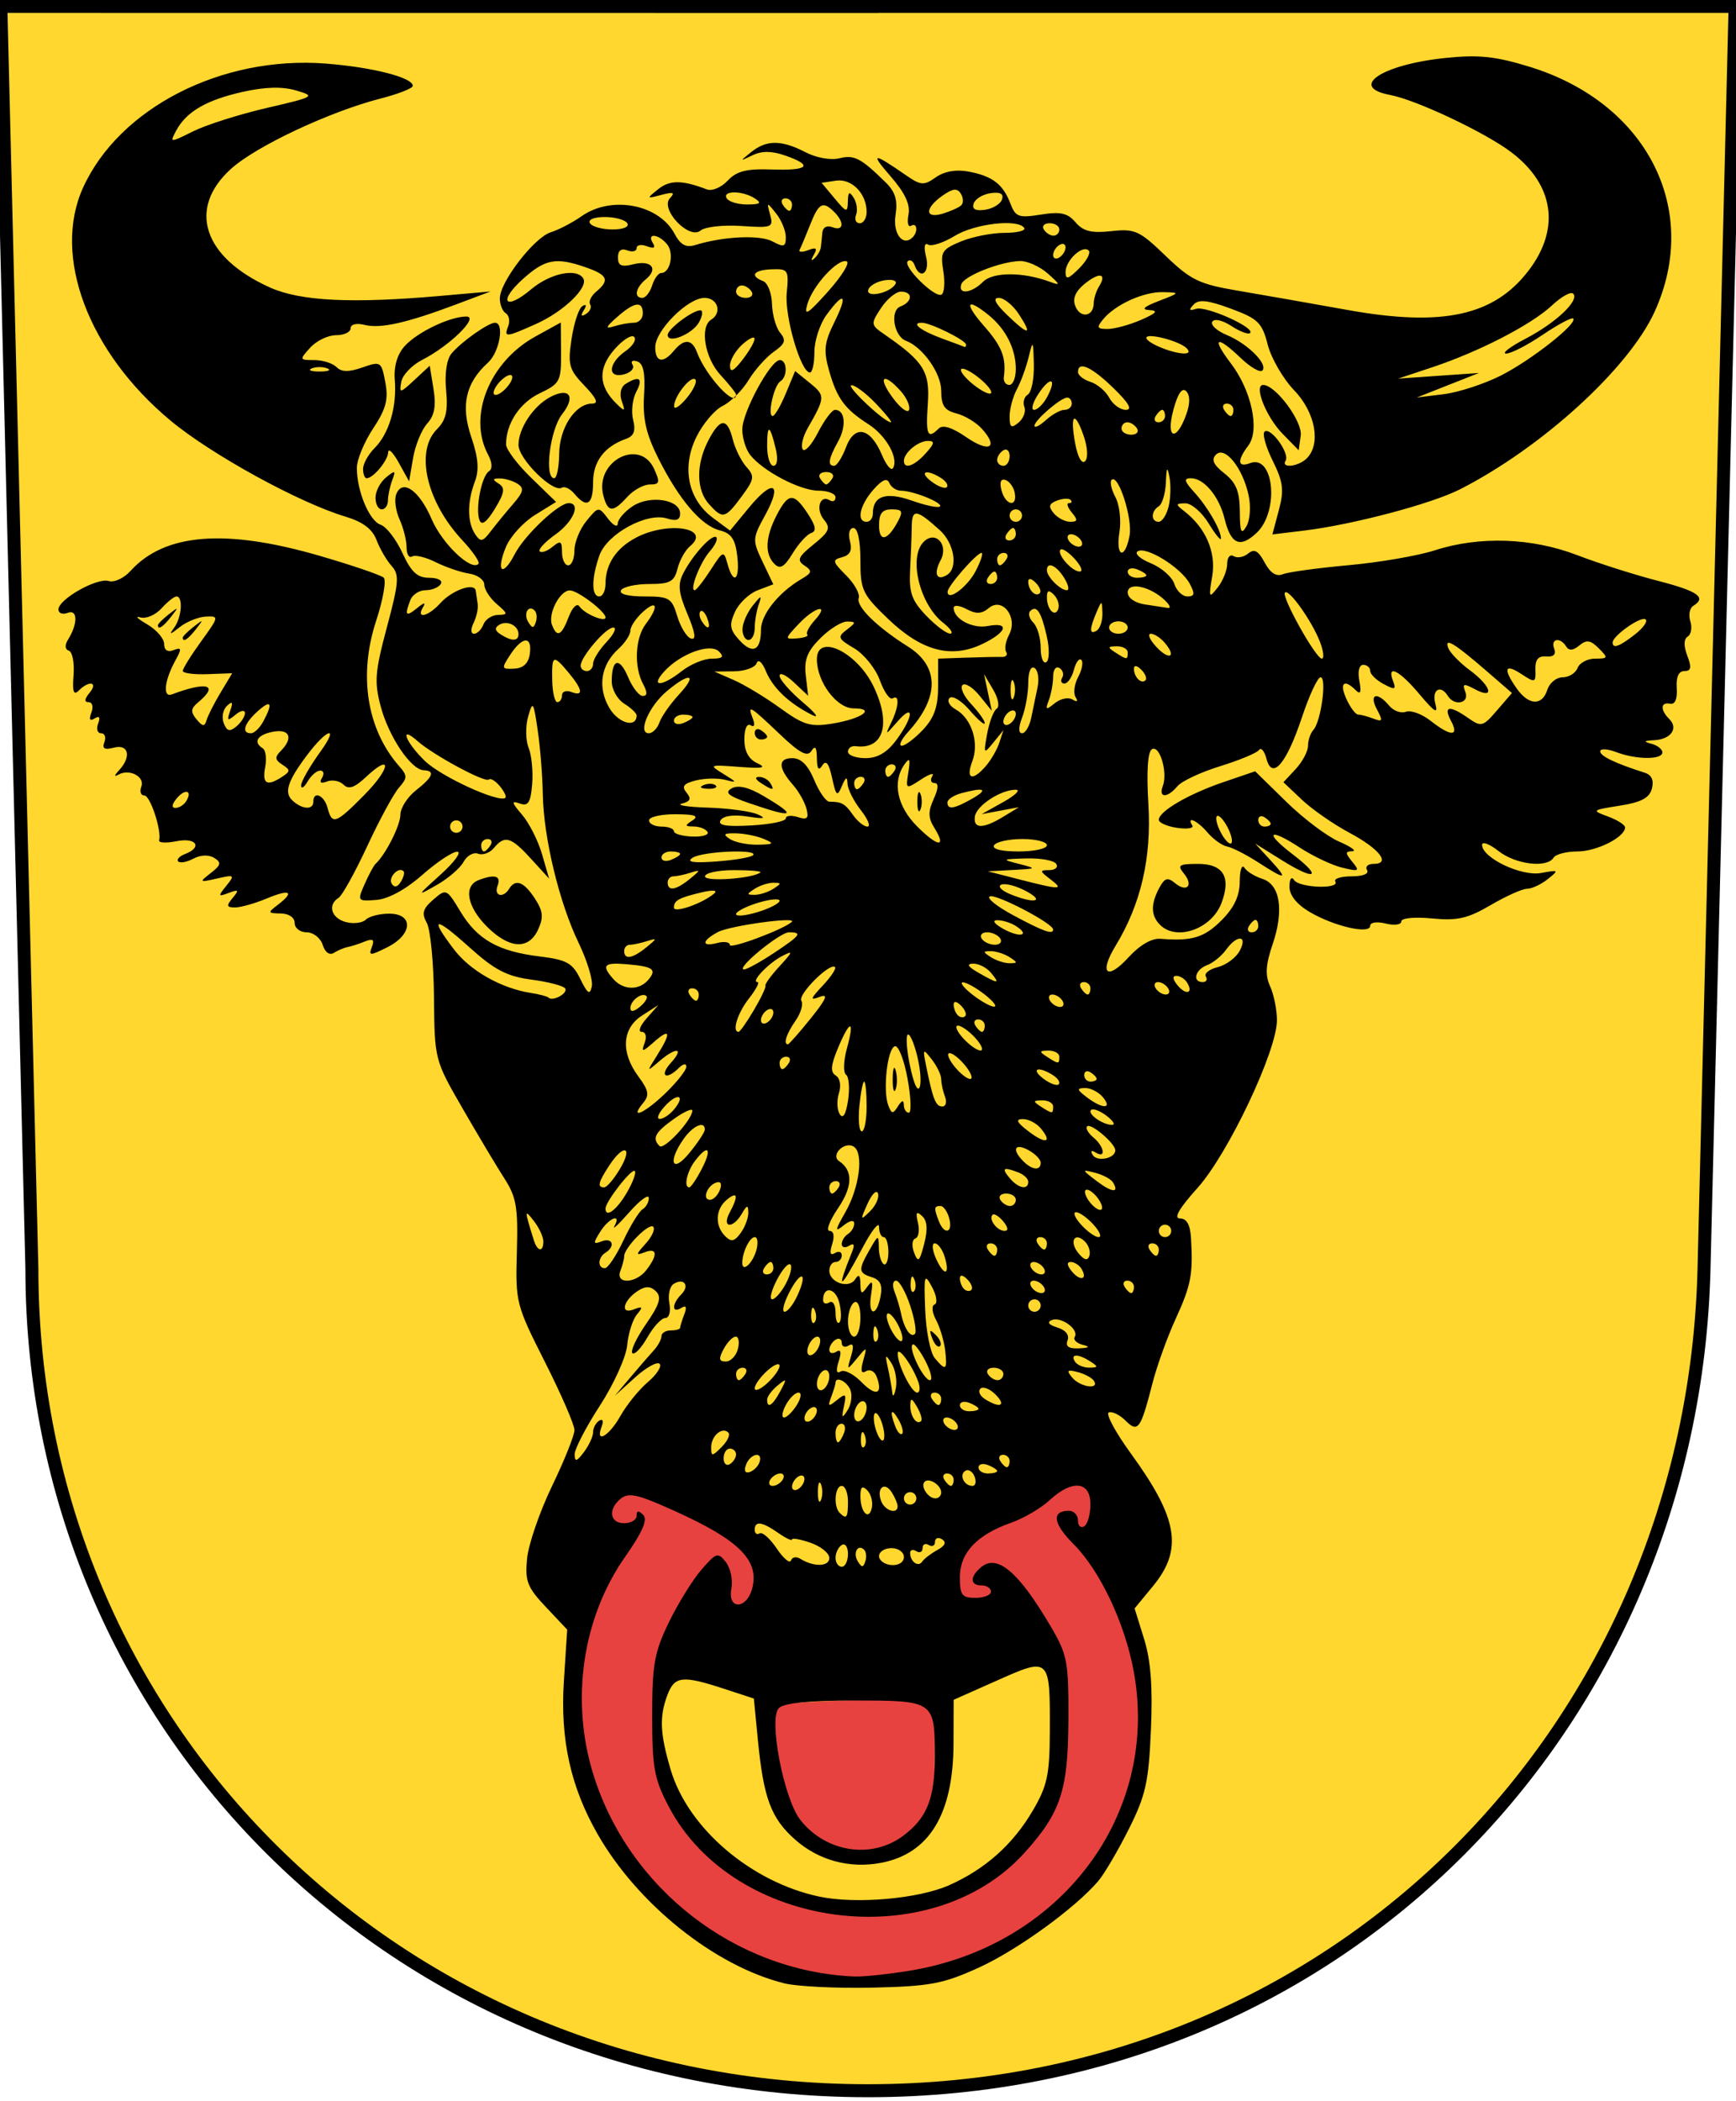 <?xml version="1.0" encoding="UTF-8" standalone="no"?>
<svg
   viewBox="0 0 1900 2298"
   version="1.1"
   id="svg911"
   sodipodi:docname="Wappen_Uri_1948.svg"
   inkscape:version="1.1.2 (0a00cf5339, 2022-02-04)"
   xmlns:inkscape="http://www.inkscape.org/namespaces/inkscape"
   xmlns:sodipodi="http://sodipodi.sourceforge.net/DTD/sodipodi-0.dtd"
   xmlns="http://www.w3.org/2000/svg"
   xmlns:svg="http://www.w3.org/2000/svg"
   xmlns:rdf="http://www.w3.org/1999/02/22-rdf-syntax-ns#"
   xmlns:cc="http://creativecommons.org/ns#"
   xmlns:dc="http://purl.org/dc/elements/1.1/">
  <defs
     id="defs915" />
  <sodipodi:namedview
     id="namedview913"
     pagecolor="#ffffff"
     bordercolor="#666666"
     borderopacity="1.0"
     inkscape:pageshadow="2"
     inkscape:pageopacity="0.0"
     inkscape:pagecheckerboard="0"
     showgrid="false"
     inkscape:zoom="0.18653385"
     inkscape:cx="1474.2633"
     inkscape:cy="643.31487"
     inkscape:window-width="1551"
     inkscape:window-height="991"
     inkscape:window-x="26"
     inkscape:window-y="23"
     inkscape:window-maximized="0"
     inkscape:current-layer="svg911" />
  <title
     id="title847">Wappen Uri</title>
  <path
     d="M 949.3,7 H 1899 l -34,1381 c -12.232,496.849 -396,899 -915,899 C 431.4,2287 34.9,1885 34.9,1388 L 0.94,7 949.34,7.079 Z"
     stroke="#000000"
     stroke-width="14.2"
     fill="none"
     id="path909"
     sodipodi:nodetypes="ccsscccc"
     style="fill:#ffd72e;fill-opacity:1" />
  <path
     d="m 1022.772,1934.366 c 0,0 10.352,30.634 -32.638,84.329 -24.846,10.36 -57.176,14.294 -82.139,1.804 -14.562,-6.241 -48.419,-43.927 -50.499,-60.586 -5.961,-23.93 -19.263,-52.166 -6.147,-94.439 23.001,-5.883 136.925,-7.176 172.362,-5.145"
     style="fill:#e7423f;fill-opacity:1;fill-rule:nonzero;stroke:none;stroke-width:2.08"
     id="path32"
     sodipodi:nodetypes="cccccc" />
  <path
     d="m 837.348,1716.211 c 4.679,75.047 -128.186,16.428 -119.257,154.446 -14.57,64.479 52.455,149.782 110.694,187.227 66.576,35.364 192.049,29.118 254.457,-14.567 54.094,-41.605 88.742,-125.39 76.252,-191.958 -7.281,-27.039 -19.657,-85.353 -46.982,-88.508 -75.152,-8.676 -71.918,-23.933 -79.09,-48.252 6.249,-12.473 86.433,-76.45 152.548,-97.255 14.553,-2.097 18.313,22.984 12.722,47.726 15.735,84.213 45.507,137.854 51.238,202.333 7.532,85.471 -59.784,200.293 -134.68,250.227 -83.209,60.319 -224.161,57.932 -315.691,12.167 -84.65,-55.481 -169.008,-141.359 -166.927,-228.729 0.671,-43.91 6.889,-150.918 44.986,-187.718 1.744,-19.122 -20.673,-48.608 -12.234,-68.656 8.682,-20.627 91.16,-0.86 91.16,-0.86"
     style="fill:#e7423f;fill-opacity:1;fill-rule:nonzero;stroke:none;stroke-width:2.08"
     id="path30"
     sodipodi:nodetypes="cccccsccccccccsc" />
  <path
     style="fill:#000000;stroke-width:6.804;fill-opacity:1"
     d="m 858.23,2169.483 c -75.744,-18.891 -160.132,-86.304 -204.11,-163.051 -29.623,-51.695 -41.096,-103.64 -36.975,-167.41 l 3.644,-56.393 -23.341,-24.748 c -20.443,-21.676 -22.996,-28.267 -20.564,-53.095 1.527,-15.591 13.811,-51.224 27.297,-79.185 13.486,-27.961 24.541,-55.517 24.567,-61.236 0.027,-5.719 -14.518,-39.227 -32.319,-74.462 -31.664,-62.675 -32.331,-65.29 -30.74,-120.579 1.399,-48.625 -0.501,-59.818 -13.608,-80.171 -8.379,-13.011 -29.012,-47.542 -45.852,-76.737 -30.535,-52.937 -30.62,-53.267 -31.244,-121.505 -0.344,-37.633 -3.891,-74.259 -7.882,-81.39 -5.804,-10.371 -4.385,-15.457 7.09,-25.409 14.131,-12.256 14.576,-12.061 29.707,13.009 18.532,30.707 41.266,43.565 86.897,49.149 29.467,3.606 35.741,7.089 44.334,24.613 8.026,16.368 10.518,17.964 12.581,8.058 1.415,-6.795 -5.092,-28.227 -14.459,-47.628 -21.215,-43.939 -38.383,-115.19 -39.167,-162.546 -0.328,-19.813 -2.846,-51.333 -5.596,-70.044 -4.635,-31.54 -5.399,-32.619 -10.473,-14.807 -3.011,10.567 -2.775,25.876 0.524,34.02 3.299,8.144 5.043,26.126 3.877,39.959 -1.711,20.286 -4.35,24.353 -13.639,21.024 -9.415,-3.375 -8.943,-1.135 2.587,12.27 7.758,9.019 17.593,28.435 21.855,43.147 l 7.749,26.749 -19.77,-21.646 c -22.063,-24.156 -28.772,-26.112 -40.614,-11.844 -4.474,5.391 -12.269,8.215 -17.321,6.276 -5.053,-1.939 -12.212,2.07 -15.91,8.909 -3.698,6.839 -16.945,18.242 -29.439,25.34 -22.221,12.624 -22.122,12.37 4.5,-11.624 14.969,-13.491 23.093,-24.656 18.054,-24.812 -5.039,-0.156 -22.306,11.287 -38.372,25.428 -18.165,15.989 -37.174,26.318 -50.273,27.316 -20.599,1.57 -20.881,1.19 -12.797,-17.206 4.546,-10.346 9.93,-20.342 11.964,-22.213 10.993,-10.114 27.197,-42.108 27.197,-53.699 0,-7.345 7.654,-19.375 17.01,-26.734 18.809,-14.796 21.375,-21.434 8.505,-22.004 -13.908,-0.616 -38.115,-36.484 -46.972,-69.601 -7.232,-27.038 -6.389,-37.92 6.732,-86.941 13.154,-49.148 13.785,-57.376 5.129,-66.94 -5.428,-5.997 -12.85,-18.746 -16.494,-28.33 -4.603,-12.106 -15.023,-19.942 -34.13,-25.667 C 327.246,549.896 231.075,497.087 186.441,459.922 96.429,384.975 57.007,279.958 90.877,205.351 130.516,118.036 242.667,60.706 356.541,69.546 c 51.129,3.969 95.256,15.245 95.256,24.342 0,2.669 -15.649,8.863 -34.776,13.765 -56.194,14.402 -136.747,52.213 -164.241,77.093 -47.963,43.404 -30.443,96.824 42.525,129.66 33.476,15.064 89.82,17.848 187.11,9.242 l 54.432,-4.815 -37.422,14.079 c -54.18,20.384 -82.978,26.839 -100.359,22.497 -8.968,-2.24 -15.309,-0.701 -15.309,3.717 0,4.148 -7.18,7.542 -15.955,7.542 -8.775,0 -21.497,6.124 -28.271,13.608 -11.997,13.257 -11.884,13.608 4.389,13.608 9.187,0 20.146,3.442 24.353,7.649 5.522,5.522 13.405,5.643 28.35,0.433 20.107,-7.009 20.827,-6.541 25.119,16.338 3.514,18.731 0.774,29.061 -13.381,50.451 -9.79,14.793 -17.8,34.16 -17.8,43.038 0,25.459 13.67,58.078 26.084,62.242 6.236,2.091 16.949,15.995 23.806,30.896 9.636,20.939 16.295,27.093 29.319,27.093 9.502,0 15.017,2.968 12.646,6.804 -2.313,3.742 -9.82,6.804 -16.684,6.804 -6.863,0 -14.337,4.843 -16.608,10.762 -6.512,16.969 -4.971,18.802 7.382,8.782 7.822,-6.345 9.874,-6.612 6.402,-0.833 -7.949,13.231 5.837,10.002 18.894,-4.425 13.131,-14.509 37.584,-23.093 38.886,-13.649 0.468,3.392 1.436,9.994 2.151,14.672 0.716,4.678 -1.306,13.863 -4.492,20.412 -3.381,6.949 -3.163,11.907 0.523,11.907 3.474,0 8.078,-4.593 10.232,-10.206 2.154,-5.613 9.371,-10.308 16.037,-10.432 11.07,-0.207 10.941,-1.239 -1.487,-11.907 -7.484,-6.424 -13.608,-15.968 -13.608,-21.209 0,-5.24 -7.481,-10.67 -16.625,-12.065 -9.144,-1.395 -25.59,-7.009 -36.547,-12.476 -10.957,-5.466 -22.612,-8.276 -25.9,-6.244 -3.288,2.032 -5.978,-2.466 -5.978,-9.995 0,-7.529 -3.464,-21.293 -7.698,-30.586 -4.234,-9.293 -5.881,-21.633 -3.66,-27.421 6.667,-17.374 25.294,-4.312 38.807,27.211 11.475,26.77 43.128,57.021 51.209,48.94 1.864,-1.864 -6.056,-13.502 -17.601,-25.861 -39.421,-42.2 -52.019,-97.299 -27.788,-121.53 9.815,-9.815 12.182,-19.876 10.006,-42.525 -1.735,-18.061 0.555,-33.783 5.854,-40.186 10.451,-12.628 40.243,-33.708 47.64,-33.708 10.615,0 4.933,32.234 -7.696,43.663 -24.5,22.173 -30.021,46.751 -18.274,81.352 7.719,22.735 8.786,36.016 3.922,48.808 -8.503,22.365 -8.366,44.478 0.356,57.513 5.895,8.81 8.245,8.344 17.18,-3.402 5.693,-7.484 16.668,-20.886 24.39,-29.78 11.318,-13.037 12.254,-17.304 4.829,-22.009 -5.066,-3.21 -13.803,-5.836 -19.417,-5.836 -8.119,0 -8.365,1.167 -1.199,5.71 7.24,4.59 6.41,9.981 -4.233,27.482 -8.904,14.641 -14.409,18.724 -16.811,12.465 -4.748,-12.374 2.177,-48.17 10.352,-53.505 4.036,-2.635 3.652,-9.544 -1.014,-18.264 -22.395,-41.845 1.398,-101.3 51.638,-129.036 l 27.999,-15.458 0.257,33.098 c 0.242,31.16 -1.124,33.757 -23.314,44.339 -21.974,10.479 -36.87,33.098 -36.87,55.989 0,5.374 12.316,21.722 27.368,36.33 l 27.368,26.56 -23.165,14.317 c -12.741,7.874 -27,23.573 -31.686,34.887 -11.329,27.349 -3.721,33.68 9.575,7.968 10.735,-20.76 47.879,-55.875 59.102,-55.875 13.721,0 5.121,20.312 -14.522,34.299 -11.442,8.148 -19.171,16.447 -17.174,18.443 1.996,1.996 8.296,-0.244 14,-4.977 8.737,-7.251 10.37,-6.332 10.37,5.834 0,7.943 3.062,14.441 6.804,14.441 3.742,0 6.804,-7.315 6.804,-16.256 0,-8.941 5.925,-23.484 13.167,-32.319 13.068,-15.942 13.245,-15.961 23.598,-2.455 5.737,7.484 10.528,9.851 10.647,5.26 0.119,-4.591 7.547,-13.151 16.506,-19.021 18.918,-12.396 51.751,-7.223 51.751,8.154 0,7.012 -4.228,8.585 -14.399,5.357 -21.987,-6.978 -65.62,16.867 -73.907,40.39 -8.837,25.084 -8.902,44.912 -0.146,44.912 3.742,0 6.804,-6.325 6.804,-14.055 0,-21.402 11.902,-39.145 33.884,-50.512 34.967,-18.082 82.533,-10.25 58.563,9.644 -5.205,4.32 -11.353,15.383 -13.663,24.585 -3.567,14.214 -8.213,16.731 -30.884,16.731 -14.677,0 -28.577,3.062 -30.89,6.804 -2.557,4.138 7.398,6.804 25.407,6.804 27.385,0 30.102,1.63 36.123,21.666 3.58,11.916 10.338,22.888 15.017,24.382 5.898,1.883 4.71,-6.326 -3.874,-26.769 -9.944,-23.68 -10.83,-32.489 -4.5,-44.747 10.476,-20.29 31.816,-43.51 36.073,-39.253 1.871,1.871 -1.32,8.779 -7.091,15.351 -10.608,12.079 -22.52,42.567 -16.632,42.567 1.756,0 9.612,-9.951 17.458,-22.113 13.769,-21.342 14.413,-21.58 18.472,-6.804 6.543,23.819 13.809,18.008 10.707,-8.564 -2.14,-18.332 -6.565,-24.821 -19.066,-27.959 -20.334,-5.104 -44.541,-33.468 -67.394,-78.965 -13.373,-26.625 -17.114,-43.182 -15.547,-68.807 1.475,-24.124 -0.631,-34.68 -7.388,-37.023 -5.241,-1.818 -7.549,-0.198 -5.179,3.635 2.35,3.802 -1.817,8.506 -9.259,10.452 -18.508,4.84 -17.598,-11.979 1.367,-25.263 8.194,-5.739 12.526,-12.802 9.627,-15.695 -2.899,-2.893 -12.777,3.46 -21.95,14.118 -17.818,20.702 -17.001,39.786 2.522,58.868 9.317,9.106 9.946,8.798 5.843,-2.858 -2.733,-7.765 -1.055,-15.312 4.137,-18.607 15.101,-9.582 19.699,-6.273 11.798,8.491 -4.192,7.833 -5.755,21.678 -3.474,30.767 3.042,12.121 0.929,17.668 -7.926,20.812 -23.552,8.362 -35.888,24.689 -35.888,47.499 0,24.494 -6.932,28.796 -20.35,12.628 -4.625,-5.572 -10.864,-8.613 -13.865,-6.759 -9.634,5.954 -47.433,-31.371 -47.433,-46.839 0,-17.944 16.152,-42.376 34.51,-52.201 21.194,-11.343 28.613,-0.881 13.238,18.665 -13.28,16.883 -19.832,70.075 -8.625,70.027 2.807,-0.012 5.247,-12.096 5.422,-26.854 0.338,-28.396 17.687,-54.772 36.029,-54.772 7.425,0 5.011,-5.651 -8.391,-19.639 -16.962,-17.704 -18.351,-22.741 -14.096,-51.114 2.596,-17.311 7.902,-33.441 11.79,-35.844 4.398,-2.718 4.99,-1.004 1.566,4.537 -3.67,5.938 -2.849,7.265 2.462,3.983 4.381,-2.708 6.419,-7.427 4.528,-10.486 -1.891,-3.06 1.121,-9.346 6.693,-13.971 14.983,-12.435 12.532,-18.182 -11.296,-26.488 -32.612,-11.369 -44.418,-9.239 -68.614,12.38 -28.018,25.034 -20.057,35.751 8.628,11.615 20.844,-17.539 49.843,-23.603 57.057,-11.931 6.004,9.714 -21.432,36.256 -51.3,49.628 -33.669,15.074 -35.72,15.24 -30.83,2.498 2.108,-5.493 0.905,-11.798 -2.674,-14.01 -3.579,-2.212 -6.507,-9.505 -6.507,-16.207 0,-17.927 37.601,-66.736 55.757,-72.376 8.627,-2.68 23.812,-10.594 33.745,-17.588 32.512,-22.89 84.392,-13.148 101.643,19.087 6.627,12.383 12.528,15.589 22.86,12.422 30.974,-9.492 70.54,-11.337 84.374,-3.934 12.482,6.68 14.604,5.993 14.604,-4.731 0,-6.901 -4.751,-18.49 -10.558,-25.754 -10.318,-12.907 -10.467,-12.875 -6.564,1.414 3.772,13.808 2.014,14.486 -31.621,12.198 -19.588,-1.332 -39.636,0.914 -44.55,4.993 -12.643,10.492 -44.754,-23.522 -33.459,-35.441 5.881,-6.206 3.693,-7.047 -9.328,-3.587 -16.58,4.405 -16.666,4.245 -3.402,-6.343 12.581,-10.042 26.192,-9.944 53.105,0.383 5.579,2.141 15.814,-2.165 22.745,-9.568 9.825,-10.495 20.471,-13.191 48.323,-12.239 40.313,1.378 45.84,-4.385 14.638,-15.262 -14.68,-5.118 -25.529,-5.206 -35.721,-0.29 -14.183,6.84 -14.228,6.731 -1.43,-3.522 16.77,-13.435 33.074,-13.386 59.305,0.178 11.948,6.179 27.787,9.008 37.201,6.645 16.233,-4.074 23.608,-0.199 51.041,26.821 10.135,9.982 12.904,19.358 10.393,35.19 -3.231,20.372 8.038,35.103 18.698,24.443 6.263,-6.263 4.815,-16.673 -1.754,-12.613 -3.202,1.979 -4.456,-3.543 -2.788,-12.27 2.116,-11.067 -3.842,-23.759 -19.694,-41.951 -22.583,-25.919 -19.392,-26.205 16.341,-1.465 16.881,11.688 20.05,11.94 33.308,2.654 9.384,-6.573 22.246,-8.827 35.776,-6.271 26.168,4.945 37.749,13.785 45.8,34.961 5.603,14.735 9.045,15.987 33.309,12.107 21.573,-3.45 29.279,-1.737 37.995,8.443 8.434,9.851 17.379,12.062 39.125,9.672 25.889,-2.845 30.739,-0.644 59.397,26.953 27.481,26.463 36.821,31.002 78.246,38.019 25.872,4.383 80.429,13.965 121.238,21.295 103.796,18.643 160.1,6.334 197.935,-43.271 34.795,-45.619 27.852,-93.601 -18.677,-129.06 -28.466,-21.694 -104.108,-57.475 -132.981,-62.905 -46.139,-8.677 -8.951,-33.366 61.063,-40.539 35.973,-3.686 54.409,-1.732 91.641,9.711 128.422,39.469 187.927,156.218 136.677,268.162 -28.366,61.96 -123.392,148.522 -213.13,194.147 -31.088,15.806 -117.282,38.592 -170.296,45.02 l -34.806,4.22 7.051,-26.417 c 5.935,-22.235 4.84,-30.885 -6.913,-54.641 -7.68,-15.523 -11.475,-29.763 -8.432,-31.644 7.038,-4.35 27.495,24.321 22.788,31.937 -5.437,8.797 13.94,6.729 23.138,-2.47 15.852,-15.852 9.465,-50.281 -13.813,-74.465 -12.088,-12.558 -25.1,-35.003 -28.917,-49.878 -6.182,-24.095 -10.583,-28.394 -40.338,-39.404 -25.32,-9.369 -35.195,-10.439 -40.824,-4.423 -5.478,5.855 -4.749,7.068 2.781,4.627 10.917,-3.538 64.903,20.62 59.084,26.439 -1.909,1.909 -11.108,-1.533 -20.441,-7.648 -9.655,-6.326 -18.671,-8.367 -20.916,-4.735 -2.17,3.511 4.98,10.081 15.888,14.599 22.874,9.475 45.546,32.139 38.849,38.837 -2.511,2.511 -13.121,-3.631 -23.578,-13.65 -26.8,-25.676 -32.53,-22.625 -10.863,5.782 22.689,29.746 31.895,73.08 19.107,89.929 -12.483,16.446 -11.708,24.457 1.862,19.249 26.304,-10.094 32.272,52.735 7.243,76.249 -18.146,17.047 -28.244,12.585 -35.098,-15.511 -5.94,-24.349 -22.47,-44.226 -36.778,-44.226 -8.179,0 -7.426,3.197 3.606,15.309 14.761,16.206 29.269,41.315 29.227,50.583 -0.014,3.053 -6.093,-4.4 -13.508,-16.563 -7.415,-12.162 -18.886,-22.016 -25.49,-21.897 -10.771,0.194 -10.904,1.07 -1.29,8.505 23.68,18.314 35.158,44.919 30.716,71.196 -4.024,23.802 -3.612,24.644 6.041,12.338 5.698,-7.264 10.36,-18.927 10.36,-25.917 0,-7.096 3.137,-10.77 7.102,-8.32 3.906,2.414 11.063,1.102 15.905,-2.917 6.642,-5.512 11.059,-3.091 17.989,9.858 6.128,11.451 12.724,15.721 19.816,12.829 5.846,-2.384 38.186,-6.824 71.866,-9.866 33.68,-3.042 76.266,-10.383 94.636,-16.315 48.807,-15.758 106.156,-13.787 155.951,5.36 23.091,8.879 62.652,21.466 87.912,27.972 44.268,11.401 53.881,18.206 38.846,27.498 -3.894,2.407 -5.301,9.984 -3.125,16.839 2.176,6.855 0.886,14.36 -2.865,16.678 -4.401,2.72 -4.559,10.166 -0.445,20.985 4.912,12.921 4.169,16.769 -3.242,16.769 -6.266,0 -9.171,6.52 -8.337,18.711 0.811,11.844 -1.841,18.087 -7.224,17.01 -10.545,-2.109 -11.033,6.657 -0.933,16.757 10.249,10.249 1.752,22.19 -16.479,23.155 -11.511,0.61 -12.195,1.498 -3.001,3.901 6.549,1.711 11.907,5.949 11.907,9.417 0,8.257 -28.491,8.07 -50.587,-0.331 -9.599,-3.65 -17.453,-4.021 -17.453,-0.825 0,5.223 16.441,13.112 48.801,23.417 7.499,2.388 10.156,8.3 7.792,17.338 -2.672,10.219 -11.641,14.984 -35.193,18.697 -30.694,4.839 -31.066,5.18 -12.896,11.83 10.291,3.766 18.711,9.144 18.711,11.952 0,10.61 -31.097,26.288 -52.142,26.288 -12.044,0 -23.791,3.062 -26.104,6.804 -7.19,11.635 -41.532,7.48 -60.318,-7.298 -9.86,-7.756 -17.928,-10.773 -17.928,-6.704 0,14.231 43.129,34.754 64.638,30.76 19.384,-3.6 19.747,-3.261 7.205,6.735 -7.264,5.79 -17.435,10.527 -22.602,10.527 -5.167,0 -23.097,8.03 -39.845,17.845 -25.059,14.686 -36.416,17.272 -64.148,14.607 -19.278,-1.852 -33.699,-0.438 -33.699,3.305 0,3.599 -7.654,4.622 -17.01,2.273 -9.599,-2.409 -17.01,-1.323 -17.01,2.494 0,9.629 -39.577,0.576 -66.23,-15.149 -14.24,-8.402 -22.184,-18.368 -22.118,-27.748 0.061,-8.504 2.199,-11.505 5.103,-7.161 5.751,8.6 50.428,10.181 45.122,1.596 -1.927,-3.118 6.043,-5.67 17.711,-5.67 12.411,0 19.47,-2.824 17.01,-6.804 -2.313,-3.742 0.823,-6.804 6.97,-6.804 19.415,0 6.783,-16.382 -26.233,-34.02 -17.512,-9.355 -40.943,-25.628 -52.07,-36.161 l -20.231,-19.151 13.463,-14.451 c 7.405,-7.948 13.463,-19.385 13.463,-25.415 0,-6.03 2.663,-13.873 5.918,-17.428 8.302,-9.068 14.887,-57.494 7.817,-57.494 -3.202,0 -12.367,19.67 -20.367,43.711 -16.995,51.07 -32.612,69.259 -38.882,45.285 -2.201,-8.416 -5.873,-12.664 -8.161,-9.439 -2.287,3.225 -21.433,11.19 -42.544,17.7 -21.112,6.51 -42.154,16.378 -46.76,21.928 -10.866,13.093 -21.009,13.01 -15.967,-0.131 5.691,-14.83 -3.421,-45.588 -11.944,-40.32 -4.569,2.824 -5.968,24.66 -3.831,59.813 3.58,58.919 -8.114,109.473 -35.887,155.142 -18.503,30.427 -9.468,38.507 14.146,12.652 12.257,-13.42 25.416,-21.069 34.923,-20.301 34.524,2.79 47.889,-1.243 66.808,-20.162 13.933,-13.933 19.92,-26.667 19.993,-42.525 0.055,-12.45 2.354,-19.222 5.103,-15.048 2.749,4.173 11.55,9.631 19.557,12.127 19.533,6.09 24.026,34.221 11.405,71.397 -7.758,22.85 -8.42,33.921 -2.769,46.322 4.084,8.963 7.425,25.615 7.425,37.005 0,33.469 -53.399,146.13 -86.95,183.447 -20.219,22.488 -26.451,33.344 -19.143,33.344 7.434,0 11.228,6.943 12.083,22.113 2.224,39.456 0.034,50.849 -16.878,87.795 -9.158,20.008 -20.565,51.687 -25.348,70.398 -12.864,50.322 -15.848,54.467 -29.432,40.883 -6.247,-6.247 -14.482,-10.317 -18.3,-9.044 -3.818,1.273 7.046,21.538 24.142,45.033 51.656,70.99 57.277,104.83 24.101,145.078 l -20.057,24.332 10.371,33.351 c 7.391,23.766 9.545,52.351 7.495,99.462 -2.495,57.35 -5.723,71.777 -24.358,108.864 -11.815,23.514 -26.829,49.004 -33.365,56.645 -25.489,29.795 -88.791,75.591 -130.954,94.739 -38.728,17.588 -53.107,20.291 -115.668,21.737 -39.293,0.908 -82.971,-1.224 -97.063,-4.739 z m 136.953,-13.686 c 165.899,-26.919 274.073,-170.784 245.771,-326.861 -9.619,-53.046 -36.909,-110.814 -66.174,-140.079 -22.401,-22.401 -24.218,-36.232 -4.759,-36.232 5.392,0 9.804,4.773 9.804,10.607 0,5.834 3.062,8.715 6.804,6.402 3.742,-2.313 6.804,-13.21 6.804,-24.215 0,-25.279 -20.063,-27.194 -44.781,-4.274 -9.334,8.655 -28.337,19.738 -42.228,24.628 -37.338,13.145 -55.875,32.878 -55.875,59.48 0,19.601 2.276,22.628 17.01,22.628 9.355,0 17.01,-3.062 17.01,-6.804 0,-3.742 -4.593,-6.804 -10.206,-6.804 -12.914,0 -13.121,-9.523 -0.435,-20.051 17.632,-14.633 41.113,5.442 76.215,65.163 17.993,30.612 19.456,38.312 19.215,101.174 -0.298,77.84 -8.271,102.115 -47.976,146.063 -101.879,112.767 -318.18,84.88 -389.325,-50.195 -16.065,-30.501 -18.245,-42.344 -18.274,-99.271 -0.027,-56.089 2.359,-69.588 18.052,-102.06 9.947,-20.582 26.008,-46.607 35.692,-57.834 16.399,-19.011 18.244,-19.594 26.897,-8.497 5.109,6.553 7.827,19.566 6.04,28.917 -4.514,23.611 16.972,23.048 22.907,-0.6 8.146,-32.458 -17.308,-55.397 -101.631,-91.588 -25.721,-11.039 -34.934,-12.35 -42.525,-6.05 -14.077,11.683 -11.868,26.788 3.918,26.788 7.484,0 13.608,-3.674 13.608,-8.165 0,-5.771 2.123,-6.042 7.24,-0.925 5.117,5.117 -0.742,18.634 -19.984,46.104 -46.578,66.492 -59.754,156.426 -34.769,237.318 38.721,125.365 155.305,215.769 285.653,221.508 9.355,0.412 36.491,-2.412 60.302,-6.276 z m 43.638,-93.617 c 39.536,-17.57 69.856,-44.618 91.595,-81.713 15.751,-26.878 18.394,-39.116 18.578,-86.034 0.32,-81.705 0.133,-81.889 -57.254,-56.392 l -47.994,21.325 -0.15,48.018 c -0.24,77.192 -26.643,120.462 -79.563,130.39 -34.166,6.41 -67.844,-2.67 -93.52,-25.214 -26.578,-23.336 -34.826,-45.293 -41.042,-109.261 l -4.402,-45.299 -33.123,-10.834 c -44.891,-14.683 -53.611,-13.742 -61.353,6.619 -9.13,24.014 -8.341,42.373 3.539,82.378 18.94,63.779 87.959,122.642 162.341,138.453 40.083,8.521 108.673,2.528 142.348,-12.437 z m -50.517,-53.891 c 26.234,-19.473 34.829,-40.922 34.825,-86.907 -0.011,-60.776 -0.605,-61.195 -87.642,-61.217 -49.664,-0.014 -77.539,2.76 -83.042,8.259 -11.522,11.515 5.354,99.307 23.533,122.417 27.824,35.373 77.733,43.125 112.327,17.448 z M 875.927,1705.116 c 14.694,9.177 31.738,8.726 31.738,-0.839 0,-5.224 -9.185,-12.7 -20.412,-16.613 -11.227,-3.914 -20.412,-5.57 -20.412,-3.682 0,1.889 -6.805,-1.332 -15.122,-7.158 -17.674,-12.38 -25.702,-13.437 -25.702,-3.386 0,3.963 2.418,5.712 5.372,3.885 2.955,-1.826 11.375,5.62 18.711,16.546 7.336,10.927 14.366,16.814 15.621,13.082 1.255,-3.731 5.848,-4.557 10.206,-1.835 z m 52.15,-5.265 c 0,-7.705 -3.062,-12.117 -6.804,-9.804 -3.742,2.313 -6.804,8.617 -6.804,14.009 0,5.392 3.062,9.805 6.804,9.805 3.742,0 6.804,-6.304 6.804,-14.01 z m 17.719,-4.56 c -6.917,-6.916 -12.623,3.497 -6.948,12.678 4.287,6.936 5.889,6.941 8.194,0.027 1.576,-4.728 1.015,-10.445 -1.246,-12.706 z m 43.517,7.941 c 0,-5.381 -6.124,-9.783 -13.608,-9.783 -7.484,0 -13.608,3.941 -13.608,8.758 0,4.817 6.124,9.219 13.608,9.783 7.774,0.586 13.608,-3.169 13.608,-8.758 z m 36.595,-7.722 c 8.501,-4.644 10.21,-8.571 5.103,-11.727 -4.223,-2.61 -7.678,-1.322 -7.678,2.862 0,4.184 -3.062,5.715 -6.804,3.402 -3.742,-2.313 -6.804,-0.782 -6.804,3.402 0,4.184 -3.062,5.715 -6.804,3.402 -3.742,-2.313 -6.804,-1.473 -6.804,1.867 0,9.521 8.862,15.968 13.143,9.561 2.127,-3.183 9.618,-8.929 16.648,-12.769 z m -97.831,-53.091 c 0,-9.355 -3.062,-17.01 -6.804,-17.01 -7.601,0 -9.326,22.426 -2.268,29.484 7.5,7.5 9.072,5.339 9.072,-12.474 z m 21.05,-12.289 c -5.387,-5.387 -7.442,-3.621 -7.442,6.393 0,17.988 9.515,27.536 12.545,12.588 1.286,-6.346 -1.01,-14.888 -5.103,-18.981 z m 33.278,17.392 c -0.054,-2.807 -2.953,-9.607 -6.434,-15.112 -7.839,-12.396 -17.036,-4.643 -11.526,9.716 4.069,10.604 18.153,14.836 17.96,5.396 z m -83.842,-23.814 c -1.887,-4.678 -3.432,-0.851 -3.432,8.505 0,9.355 1.544,13.183 3.432,8.505 1.887,-4.678 1.887,-12.332 0,-17.01 z m 104.358,15.309 c 0,-3.742 -3.062,-6.804 -6.804,-6.804 -3.742,0 -6.804,3.062 -6.804,6.804 0,3.742 3.062,6.804 6.804,6.804 3.742,0 6.804,-3.062 6.804,-6.804 z m 27.216,-6.403 c 0,-8.027 -13.27,-16.615 -18.144,-11.742 -4.874,4.874 3.714,18.144 11.742,18.144 3.521,0 6.402,-2.881 6.402,-6.403 z m -149.688,-14.812 c 0,-3.742 -3.062,-4.912 -6.804,-2.599 -3.742,2.313 -6.804,7.267 -6.804,11.009 0,3.742 3.062,4.912 6.804,2.599 3.742,-2.313 6.804,-7.267 6.804,-11.009 z m -23.814,0.803 c 2.313,-3.742 1.143,-6.804 -2.599,-6.804 -3.742,0 -8.696,3.062 -11.009,6.804 -2.313,3.742 -1.143,6.804 2.599,6.804 3.742,0 8.696,-3.062 11.009,-6.804 z m 187.11,0 c 0,-3.742 -3.243,-6.804 -7.205,-6.804 -3.963,0 -5.313,3.062 -3.001,6.804 2.313,3.742 5.555,6.804 7.206,6.804 1.65,0 3,-3.062 3,-6.804 z m 22.888,-3.363 c -2.146,-5.592 -6.692,-8.442 -10.104,-6.334 -7.135,4.409 -1.407,16.501 7.816,16.501 3.404,0 4.433,-4.575 2.288,-10.167 z m -235.371,-15.773 c 4.082,-12.246 -9.982,-9.673 -14.727,2.695 -2.543,6.626 -1.022,9.737 3.95,8.08 4.446,-1.482 9.296,-6.331 10.778,-10.774 z m 260.111,9.658 c 0,-1.471 -4.593,-4.436 -10.206,-6.591 -5.613,-2.154 -10.206,-0.951 -10.206,2.674 0,3.625 4.593,6.59 10.206,6.59 5.613,0 10.206,-1.203 10.206,-2.674 z m -285.768,-18.14 c 0,-3.521 -3.062,-6.402 -6.804,-6.402 -3.742,0 -6.804,4.773 -6.804,10.607 0,5.834 3.062,8.715 6.804,6.402 3.742,-2.313 6.804,-7.086 6.804,-10.608 z m 299.376,7.206 c 0,-3.742 -3.243,-6.804 -7.205,-6.804 -3.963,0 -5.313,3.062 -3.001,6.804 2.313,3.742 5.555,6.804 7.206,6.804 1.65,0 3,-3.062 3,-6.804 z m -455.868,-31.517 c 0,-4.677 3.027,-10.375 6.726,-12.661 3.857,-2.384 4.997,0.348 2.674,6.402 -7.475,19.48 7.939,10.806 20.533,-11.554 6.85,-12.162 20.403,-28.867 30.118,-37.121 9.715,-8.254 15.454,-17.216 12.755,-19.916 -2.699,-2.7 -14.816,4.054 -26.925,15.008 l -22.017,19.916 16.985,-20.105 c 9.342,-11.058 20.812,-24.289 25.49,-29.403 4.678,-5.114 8.505,-12.141 8.505,-15.616 0,-3.475 4.593,-6.318 10.206,-6.318 5.613,0 10.206,-1.28 10.206,-2.845 0,-1.565 2.051,-8.191 4.558,-14.724 3.108,-8.099 2.025,-10.313 -3.402,-6.959 -10.367,6.407 -10.3,-4.429 0.091,-14.821 9.549,-9.549 3.113,-18.581 -8.239,-11.564 -4.343,2.685 -6.503,12.177 -4.798,21.093 1.759,9.202 -0.171,16.231 -4.462,16.255 -4.159,0.021 -13.015,9.624 -19.681,21.334 -6.666,11.71 -14.01,19.401 -16.32,17.09 -2.31,-2.31 4.406,-16.619 14.924,-31.797 14.783,-21.331 17.287,-29.434 11.03,-35.691 -5.786,-5.786 -11.322,-6.059 -19.41,-0.958 -16.422,10.358 -20.56,26.562 -5.287,20.701 10.109,-3.879 10.713,-2.974 3.673,5.508 -4.633,5.583 -9.405,20.702 -10.603,33.598 -1.203,12.943 -14.626,42.604 -29.961,66.203 -15.28,23.515 -27.684,47.504 -27.565,53.309 0.172,8.387 2.268,7.843 10.206,-2.653 5.494,-7.264 9.99,-17.034 9.99,-21.711 z m 148.035,0.38 c -6.697,-6.696 -18.759,3.583 -18.759,15.987 0,10.386 0.895,10.368 11.502,-0.239 6.326,-6.326 9.592,-13.413 7.257,-15.748 z m 149.185,2.646 c -2.172,-5.428 -3.784,-3.816 -4.111,4.111 -0.295,7.173 1.313,11.191 3.574,8.93 2.261,-2.261 2.502,-8.13 0.537,-13.041 z m -22.599,-2.126 c 2.154,-5.613 0.951,-10.206 -2.674,-10.206 -3.625,0 -6.59,4.593 -6.59,10.206 0,5.613 1.203,10.206 2.674,10.206 1.471,0 4.436,-4.593 6.59,-10.206 z m 41.766,-10.206 c -2.554,-8.048 -6.175,-13.103 -8.046,-11.232 -1.871,1.871 -1.312,9.987 1.242,18.035 2.554,8.049 6.175,13.102 8.046,11.231 1.871,-1.871 1.312,-9.987 -1.242,-18.035 z m 17.84,-4.593 c -8.021,-13.793 -9.958,-9.378 -3.392,7.732 2.333,6.081 5.676,9.623 7.428,7.871 1.752,-1.752 -0.061,-8.773 -4.036,-15.602 z m 63.807,4.593 c -2.313,-3.742 -7.267,-6.804 -11.009,-6.804 -3.742,0 -4.912,3.062 -2.599,6.804 2.313,3.742 7.267,6.804 11.009,6.804 3.742,0 4.912,-3.062 2.599,-6.804 z m -153.09,-14.411 c 0,-3.742 -3.062,-4.912 -6.804,-2.599 -3.742,2.313 -6.804,7.267 -6.804,11.009 0,3.742 3.062,4.912 6.804,2.599 3.742,-2.313 6.804,-7.267 6.804,-11.009 z m 54.432,-3.402 c 0,-5.613 -3.062,-8.314 -6.804,-6.001 -3.742,2.313 -6.804,8.798 -6.804,14.411 0,5.613 3.062,8.314 6.804,6.001 3.742,-2.313 6.804,-8.798 6.804,-14.411 z m 55.262,-0.388 c -5.93,-10.198 -7.258,-10.492 -7.428,-1.644 -0.22,11.458 6.935,21.775 11.757,16.953 1.59,-1.59 -0.358,-8.479 -4.329,-15.309 z m -131.685,-2.211 c 4.707,-7.538 5.544,-13.608 1.876,-13.608 -3.642,0 -9.899,6.124 -13.905,13.608 -4.005,7.484 -4.85,13.608 -1.876,13.608 2.974,0 9.231,-6.124 13.905,-13.608 z m 58.696,-16.425 c -3.626,-9.448 -16.293,-15.625 -16.293,-7.945 0,1.565 -2.104,8.454 -4.676,15.309 -4.034,10.752 -3.173,11.242 6.269,3.57 9.559,-7.768 10.522,-6.906 7.61,6.804 -2.802,13.19 -2.171,13.889 3.948,4.376 4.006,-6.227 5.42,-16.178 3.142,-22.113 z m 140.199,20.555 c 0,-1.471 -4.593,-4.436 -10.206,-6.591 -5.613,-2.154 -10.206,-0.951 -10.206,2.674 0,3.625 4.593,6.59 10.206,6.59 5.613,0 10.206,-1.203 10.206,-2.674 z m -216.853,-19.439 c 7.397,-13.882 7.102,-14.438 -3.163,-5.971 -6.226,5.136 -11.32,12.025 -11.32,15.309 0,10.393 6.046,6.495 14.483,-9.338 z m 176.029,8.505 c 0,-3.742 -3.243,-6.804 -7.205,-6.804 -3.963,0 -5.313,3.062 -3.001,6.804 2.313,3.742 5.555,6.804 7.206,6.804 1.65,0 3,-3.062 3,-6.804 z m 59.454,-4.698 c -6.326,-6.326 -13.783,-9.221 -16.57,-6.434 -2.788,2.787 -0.564,7.916 4.941,11.398 16.565,10.476 23.926,7.334 11.629,-4.964 z m -130.206,-19.772 c -2.198,-5.727 -7.407,-8.305 -11.577,-5.727 -5.171,3.196 -6.156,-0.452 -3.098,-11.476 4.409,-15.894 4.298,-15.937 -6.779,-2.553 -11.069,13.374 -11.179,13.33 -6.427,-2.553 3.307,-11.055 2.455,-14.69 -2.698,-11.505 -4.143,2.56 -7.533,1.232 -7.533,-2.952 0,-4.184 -3.062,-5.715 -6.804,-3.402 -3.742,2.313 -6.804,7.267 -6.804,11.009 0,3.742 3.39,4.709 7.533,2.148 5.132,-3.172 5.984,0.225 2.673,10.656 -3.173,9.998 -2.382,13.781 2.278,10.901 3.926,-2.426 14.205,2.843 22.842,11.709 15.783,16.201 23.833,13.13 16.394,-6.255 z m 16.3,-14.458 c -6.673,-10.461 -7.207,-9.795 -3.942,4.907 2.078,9.355 4.236,21.603 4.797,27.216 0.561,5.613 2.335,3.405 3.942,-4.907 1.608,-8.312 -0.551,-20.56 -4.797,-27.216 z m -122.451,2.798 c 0,-3.742 -6.124,-1.262 -13.608,5.511 -7.484,6.773 -13.608,15.377 -13.608,19.119 0,3.742 6.124,1.262 13.608,-5.511 7.484,-6.773 13.608,-15.377 13.608,-19.119 z m 54.432,11.512 c 0,-5.613 -3.062,-8.314 -6.804,-6.001 -3.742,2.313 -6.804,8.798 -6.804,14.411 0,5.613 3.062,8.314 6.804,6.001 3.742,-2.313 6.804,-8.798 6.804,-14.411 z m 97.314,5.906 c -6.541,-18.034 -22.47,-39.833 -22.47,-30.751 0,12.346 15.129,42.658 21.291,42.658 3.024,0 3.555,-5.358 1.179,-11.907 z m 192.364,-0.88 c -2.034,-3.291 -10.044,-7.642 -17.8,-9.671 -11.579,-3.028 -12.667,-1.958 -6.077,5.983 8.603,10.366 30.052,13.679 23.877,3.688 z m -381.532,-7.625 c 2.313,-3.742 0.963,-6.804 -3.001,-6.804 -3.963,0 -7.205,3.062 -7.205,6.804 0,3.742 1.35,6.804 3,6.804 1.65,0 4.893,-3.062 7.206,-6.804 z m 196.989,-14.24 c -5.985,-11.574 -12.302,-19.624 -14.037,-17.889 -4.634,4.634 12.134,38.934 19.033,38.934 3.238,0 0.989,-9.47 -4.996,-21.044 z m 85.377,14.24 c 0,-3.742 -4.773,-6.804 -10.607,-6.804 -5.834,0 -8.715,3.062 -6.402,6.804 2.313,3.742 7.086,6.804 10.608,6.804 3.521,0 6.402,-3.062 6.402,-6.804 z m -63.697,-25.656 c -1.207,-10.369 -5.716,-25.431 -10.019,-33.471 -4.438,-8.293 -5.114,-15.592 -1.562,-16.869 3.444,-1.237 2.159,-9.862 -2.854,-19.165 -8.36,-15.513 -8.977,-13.427 -7.448,25.154 0.917,23.138 5.614,46.824 10.437,52.636 12.178,14.674 13.969,13.377 11.447,-8.285 z m -14.112,-13.173 c -3.692,-9.697 -2.911,-10.479 3.809,-3.809 4.65,4.615 6.741,10.105 4.646,12.2 -2.095,2.095 -5.899,-1.681 -8.454,-8.392 z m 173.065,25.222 c -13.325,-8.611 -22.332,-8.611 -17.01,0 2.313,3.742 9.383,6.757 15.711,6.7 9.915,-0.089 10.095,-1.016 1.299,-6.7 z M 807.576,1475.72 c 1.957,-7.484 0.891,-13.608 -2.369,-13.608 -3.26,0 -9.205,6.124 -13.21,13.608 -5.692,10.635 -5.174,13.608 2.369,13.608 5.309,0 11.253,-6.124 13.21,-13.608 z m 88.941,-3.402 c 2.154,-5.613 1.278,-10.206 -1.946,-10.206 -3.224,0 -7.625,4.593 -9.779,10.206 -2.154,5.613 -1.278,10.206 1.946,10.206 3.224,0 7.625,-4.593 9.779,-10.206 z m 288.327,-1.304 c -6.595,-1.72 -10.456,-5.611 -8.58,-8.646 4.977,-8.053 -14.888,-22.573 -25.128,-18.367 -5.573,2.289 -3.364,5.227 6.104,8.117 9.035,2.759 13.407,8.26 11.179,14.066 -2.542,6.624 1.237,9.294 12.378,8.746 11.666,-0.574 12.769,-1.642 4.047,-3.917 z m -224.904,-16.981 c -2.172,-5.428 -3.784,-3.816 -4.111,4.111 -0.295,7.173 1.313,11.191 3.574,8.93 2.261,-2.261 2.503,-8.129 0.537,-13.041 z m 22.568,-5.528 c -4.349,-8.125 -9.437,-13.243 -11.309,-11.372 -1.871,1.871 0.156,10.05 4.505,18.176 4.348,8.125 9.437,13.243 11.309,11.371 1.871,-1.871 -0.156,-10.05 -4.505,-18.175 z m -40.824,-7.206 c 0,-12.143 -2.834,-19.062 -6.804,-16.608 -3.742,2.313 -6.804,11.679 -6.804,20.814 0,9.135 3.062,16.608 6.804,16.608 3.742,0 6.804,-9.366 6.804,-20.814 z m 54.443,-13.173 c -4.946,-14.987 -11.893,-27.25 -15.436,-27.25 -3.544,0 -4.321,5.358 -1.727,11.907 2.594,6.549 5.809,17.277 7.146,23.84 3.339,16.393 10.592,27.172 15.189,22.574 2.102,-2.102 -0.226,-16.083 -5.172,-31.071 z m -104.227,5.495 c -2.172,-5.428 -3.784,-3.816 -4.111,4.111 -0.295,7.173 1.313,11.191 3.574,8.93 2.261,-2.261 2.502,-8.129 0.537,-13.041 z m 26.588,-8.892 c -4.074,-16.231 -17.628,-18.259 -17.628,-2.638 0,3.742 3.062,4.912 6.804,2.599 3.758,-2.322 6.804,2.575 6.804,10.938 0,8.329 1.899,13.245 4.219,10.924 2.321,-2.321 2.231,-12.142 -0.199,-21.824 z m -45.681,-7.722 c 11.668,-25.608 3.96,-28.298 -9.042,-3.155 -5.985,11.574 -8.233,21.044 -4.996,21.044 3.238,0 9.555,-8.05 14.037,-17.889 z m 90.926,1.029 c 2.338,-12.231 -0.246,-17.961 -9.413,-20.871 -14.976,-4.753 -15.229,-7.919 -2.43,-30.309 9.394,-16.433 9.732,-16.505 9.965,-2.103 0.133,8.199 2.538,16.327 5.344,18.061 2.807,1.735 5.103,-4.208 5.103,-13.206 0,-8.998 -2.296,-16.36 -5.103,-16.36 -2.807,0 -5.103,-5.049 -5.103,-11.219 0,-6.171 -7.95,3.78 -17.666,22.113 -25.493,48.101 -29.9,49.969 -11.796,5 3.083,-7.659 1.983,-9.73 -3.402,-6.403 -4.378,2.706 -7.96,1.858 -7.96,-1.884 0,-3.742 3.062,-8.696 6.804,-11.009 3.742,-2.313 6.804,-7.461 6.804,-11.441 0,-4.293 -4.741,-3.438 -11.658,2.103 -9.759,7.817 -9.438,5.459 1.972,-14.476 15.477,-27.04 20.31,-64.876 9.167,-71.763 -10.131,-6.261 -25.781,9.364 -15.938,15.913 15.346,10.211 14.896,27.771 -1.322,51.639 -9.202,13.542 -13.353,24.622 -9.224,24.622 4.559,0 5.705,5.679 2.918,14.46 -3.088,9.731 -2.126,12.938 2.944,9.805 4.143,-2.561 7.533,-1.413 7.533,2.55 0,3.963 -3.062,7.205 -6.804,7.205 -3.742,0 -6.804,4.265 -6.804,9.478 0,13.03 21.449,20.211 28.269,9.463 3.933,-6.198 5.603,-4.782 5.751,4.873 0.176,11.487 1.335,12.018 7.441,3.402 5.653,-7.977 6.579,-6.12 4.241,8.505 -3.721,23.274 5.941,24.999 10.366,1.851 z m 175.267,10.056 c 0,-3.742 -3.062,-6.804 -6.804,-6.804 -3.742,0 -6.804,3.062 -6.804,6.804 0,3.742 3.062,6.804 6.804,6.804 3.742,0 6.804,-3.062 6.804,-6.804 z m -278.969,-23.804 c 5.004,-9.35 7.278,-18.82 5.053,-21.044 -2.224,-2.224 -8.942,5.425 -14.927,17 -5.985,11.574 -8.259,21.044 -5.053,21.044 3.206,0 9.923,-7.65 14.927,-17 z m 140.733,-4.688 c -2.172,-5.428 -3.784,-3.816 -4.111,4.111 -0.295,7.173 1.313,11.191 3.574,8.93 2.261,-2.261 2.503,-8.129 0.537,-13.041 z m 57.836,-0.199 c -4.882,-4.882 -8.051,-5.284 -8.051,-1.021 0,3.867 2.041,9.072 4.536,11.567 2.495,2.495 6.118,2.954 8.051,1.021 1.934,-1.934 -0.107,-7.139 -4.536,-11.567 z m 83.803,8.278 c -2.313,-3.742 -7.267,-6.804 -11.009,-6.804 -3.742,0 -4.912,3.062 -2.599,6.804 2.313,3.742 7.267,6.804 11.009,6.804 3.742,0 4.912,-3.062 2.599,-6.804 z m 98.658,0 c 0,-3.742 -3.243,-6.804 -7.205,-6.804 -3.963,0 -5.313,3.062 -3.001,6.804 2.313,3.742 5.555,6.804 7.206,6.804 1.65,0 3,-3.062 3,-6.804 z m -533.379,-18.711 c 12.504,-16.472 11.653,-24.406 -2.054,-19.146 -10.078,3.867 -9.941,2.671 1.092,-9.52 6.94,-7.668 10.615,-15.945 8.167,-18.394 -4.594,-4.594 -31.753,22.977 -31.753,32.235 0,2.864 -1.859,10.05 -4.13,15.969 -5.779,15.059 17.07,14.147 28.678,-1.144 z m 475.825,-1.248 c -2.467,-3.991 -7.741,-7.257 -11.72,-7.257 -4.512,0 -3.996,3.904 1.371,10.37 9.332,11.244 17.672,8.735 10.349,-3.114 z m -337.078,-0.453 c 0,-3.742 -1.35,-6.804 -3.001,-6.804 -1.65,0 -4.893,3.062 -7.205,6.804 -2.313,3.742 -0.963,6.804 3,6.804 3.963,0 7.206,-3.062 7.206,-6.804 z m 187.273,-13.095 c -2.465,-7.766 -7.271,-14.121 -10.681,-14.121 -3.41,0 -2.706,7.668 1.564,17.039 9.051,19.865 15.676,17.745 9.117,-2.918 z m 108.701,13.095 c -2.313,-3.742 -7.267,-6.804 -11.009,-6.804 -3.742,0 -4.912,3.062 -2.599,6.804 2.313,3.742 7.267,6.804 11.009,6.804 3.742,0 4.912,-3.062 2.599,-6.804 z m -460.236,-30.082 c 7.777,-16.545 17.3,-32.035 21.161,-34.422 3.861,-2.386 6.896,-7.986 6.744,-12.443 -0.152,-4.457 -9.741,2.613 -21.309,15.711 -11.568,13.098 -18.917,19.987 -16.332,15.309 8.15,-14.746 -5.999,-9.206 -15.552,6.09 -7.98,12.778 -7.76,14.075 1.765,10.419 11.827,-4.538 15.146,5.566 4.076,12.408 -8.435,5.213 -8.955,17.01 -0.749,17.01 3.33,0 12.418,-13.537 20.195,-30.082 z m 145.794,9.776 c 1.972,-7.543 1.139,-13.714 -1.853,-13.714 -5.642,0 -13.699,16.57 -13.699,28.174 0,11.09 11.72,0.193 15.552,-14.46 z m 181.273,-36.753 c -6.222,-5.776 -7.306,-4.015 -4.559,7.404 1.983,8.24 0.693,15.953 -2.866,17.14 -3.559,1.186 -4.174,8.144 -1.366,15.46 4.369,11.384 5.96,10.004 11.03,-9.561 4.107,-15.849 3.42,-25.19 -2.239,-30.444 z m 178.274,28.001 c -11.328,-11.328 -17.743,-0.072 -7.2,12.63 6.377,7.683 10.064,8.601 11.941,2.971 1.493,-4.48 -0.64,-11.501 -4.741,-15.601 z m -96.135,8.647 c 0,-3.742 -3.243,-6.804 -7.205,-6.804 -3.963,0 -5.313,3.062 -3.001,6.804 2.313,3.742 5.555,6.804 7.206,6.804 1.65,0 3,-3.062 3,-6.804 z m 176.904,0 c 0,-3.742 -3.243,-6.804 -7.205,-6.804 -3.963,0 -5.313,3.062 -3.001,6.804 2.313,3.742 5.555,6.804 7.206,6.804 1.65,0 3,-3.062 3,-6.804 z m -673.596,-8.906 c 0,-4.898 -4.6,-14.849 -10.223,-22.113 -10.64,-13.747 -10.651,-12.649 -0.197,20.812 3.928,12.572 10.42,13.382 10.42,1.3 z m 551.124,2.102 c 0,-3.742 -3.243,-6.804 -7.205,-6.804 -3.963,0 -5.313,3.062 -3.001,6.804 2.313,3.742 5.555,6.804 7.206,6.804 1.65,0 3,-3.062 3,-6.804 z m -326.799,-33.619 c -0.172,-8.799 -1.389,-8.578 -7.142,1.3 -9.748,16.736 -22.297,15.553 -13.302,-1.254 9.947,-18.586 8.743,-23.936 -3.163,-14.055 -12.388,10.281 -13.201,28.303 -1.792,39.712 6.683,6.683 10.183,5.995 17.01,-3.342 4.728,-6.466 8.503,-16.529 8.389,-22.362 z m 377.829,13.207 c -6.773,-7.484 -15.377,-13.608 -19.119,-13.608 -3.742,0 -1.262,6.123 5.511,13.608 6.773,7.484 15.377,13.608 19.119,13.608 3.742,0 1.262,-6.124 -5.511,-13.608 z m 85.05,6.804 c 0,-3.742 -3.062,-6.804 -6.804,-6.804 -3.742,0 -6.804,3.062 -6.804,6.804 0,3.742 3.062,6.804 6.804,6.804 3.742,0 6.804,-3.062 6.804,-6.804 z m -242.972,-13.608 c -1.957,-7.484 -6.263,-13.608 -9.569,-13.608 -7.113,0 -7.361,2.171 -1.881,16.453 5.995,15.623 15.652,13.223 11.45,-2.845 z m 59.128,3.237 c -4.734,-5.704 -10.008,-8.969 -11.72,-7.256 -4.718,4.719 4.869,17.627 13.092,17.627 4.512,0 3.995,-3.904 -1.371,-10.37 z m -137.112,-30.557 c -1.511,-4.534 -6.677,0.523 -11.479,11.239 -8.174,18.238 -7.998,18.765 2.748,8.244 6.314,-6.181 10.243,-14.949 8.732,-19.483 z m -275.197,-0.367 c 6.785,-11.486 10.841,-22.378 9.013,-24.206 -3.333,-3.333 -32.023,33.431 -32.023,41.036 0,10.658 11.925,1.935 23.01,-16.83 z m 514.506,3.873 c -4.809,-5.794 -10.274,-9.004 -12.145,-7.133 -1.871,1.871 0.532,8.143 5.341,13.937 4.809,5.794 10.274,9.004 12.145,7.133 1.871,-1.871 -0.532,-8.143 -5.341,-13.937 z m -88.452,3.402 c 0,-3.742 -4.773,-6.804 -10.607,-6.804 -5.834,0 -8.715,3.062 -6.402,6.804 2.313,3.742 7.086,6.804 10.608,6.804 3.521,0 6.402,-3.062 6.402,-6.804 z m -323.913,-10.775 c 2.543,-6.627 1.022,-9.737 -3.95,-8.08 -10.171,3.39 -15.771,18.854 -6.828,18.854 3.654,0 8.504,-4.849 10.778,-10.775 z m 129.999,-2.833 c 2.313,-3.742 0.963,-6.804 -3.001,-6.804 -3.963,0 -7.205,3.062 -7.205,6.804 0,3.742 1.35,6.804 3,6.804 1.65,0 4.893,-3.062 7.206,-6.804 z m 300.163,-5.53 c -2.188,-3.539 -10.914,-8.213 -19.392,-10.387 -15.02,-3.85 -14.982,-3.622 1.493,8.919 16.919,12.879 25.38,13.572 17.899,1.468 z m -539.386,-14.882 c 14.428,-24.424 3.994,-27.66 -11.743,-3.641 -12.256,18.705 -13.513,24.053 -5.652,24.053 2.935,0 10.763,-9.185 17.395,-20.412 z m 89.534,0 c 11.523,-22.283 6.889,-27.511 -7.538,-8.505 -8.875,11.691 -12.595,28.917 -6.244,28.917 1.775,0 7.977,-9.185 13.783,-20.412 z m 357.21,14.336 c 0,-3.342 -4.843,-7.935 -10.762,-10.206 -16.645,-6.387 -18.844,-5.002 -9.649,6.076 9.387,11.311 20.412,13.541 20.412,4.13 z m -354.053,-56.861 c 0.499,-10.421 -12.933,-4.616 -23.183,10.019 -17.717,25.294 -12.5,38.318 6.207,15.496 9.202,-11.226 16.842,-22.708 16.976,-25.515 z m 367.661,35.96 c 0,-3.611 -6.124,-9.842 -13.608,-13.847 -14.987,-8.021 -18.286,-0.596 -5.443,12.247 9.837,9.838 19.051,10.611 19.051,1.6 z m 81.648,-13.521 c 0,-7.523 -26.758,-30.269 -30.824,-26.203 -1.939,1.938 1.142,7.398 6.846,12.131 12.054,10.004 14.139,23.681 2.515,16.497 -4.757,-2.94 -6.013,-1.873 -3.184,2.703 4.843,7.836 24.647,3.715 24.647,-5.129 z m -462.917,-43.315 c 0.135,-3.062 -8.941,0.974 -20.167,8.968 -20.739,14.768 -24.15,21.21 -15.703,29.657 4.747,4.746 35.415,-28.278 35.87,-38.626 z m 381.405,19.339 c -4.734,-5.704 -13.59,-10.302 -19.681,-10.219 -8.255,0.113 -6.77,3.458 5.834,13.143 18.973,14.578 26.97,12.889 13.846,-2.923 z M 948.489,1210.364 c 0,-14.969 -1.209,-27.216 -2.687,-27.216 -1.478,0 -3.855,12.247 -5.283,27.216 -1.427,14.969 -0.218,27.216 2.687,27.216 2.906,0 5.283,-12.247 5.283,-27.216 z m 262.451,10.06 c -7.211,-5.456 -14.777,-8.254 -16.813,-6.218 -4.271,4.271 13.01,16.416 23.12,16.249 3.742,-0.061 0.904,-4.576 -6.307,-10.031 z m -473.238,-6.822 c 13.148,-15.842 3.766,-18.828 -10.305,-3.279 -6.794,7.507 -9.191,13.65 -5.327,13.65 3.864,0 10.899,-4.667 15.632,-10.37 z m 188.243,-38.017 c -3.207,-2.289 -2.755,-15.302 1.005,-28.917 8.797,-31.858 3.391,-31.833 -9.929,0.047 -7.801,18.671 -8.376,26.03 -2.327,29.768 4.701,2.906 6.14,10.941 3.467,19.363 -2.513,7.918 -2.095,18.251 0.929,22.962 3.577,5.573 6.754,0.246 9.092,-15.248 1.977,-13.098 0.97,-25.687 -2.237,-27.976 z m -197.208,19.837 c 12.34,-11.961 22.437,-24.82 22.437,-28.577 0,-3.829 -3.587,-3.243 -8.165,1.335 -13.897,13.897 -21.894,8.976 -8.845,-5.443 15.173,-16.766 6.149,-17.964 -12.805,-1.701 -13.796,11.838 -13.809,11.8 -2.237,-6.565 15.778,-25.038 14.635,-30.493 -3.122,-14.902 -13.252,11.636 -14.318,11.744 -10.419,1.055 2.499,-6.852 1.096,-11.907 -3.303,-11.907 -4.205,0 -1.812,-6.598 5.316,-14.661 l 12.962,-14.661 -17.86,11.485 c -21.969,14.127 -23.549,40.212 -4.034,66.607 11.446,15.481 12.327,20.508 5.12,29.192 -15.745,18.972 2.048,10.946 24.955,-11.256 z m 260.473,13.242 c 0.054,4.678 2.531,8.505 5.496,8.505 2.966,0 2.301,-16.874 -1.477,-37.497 -3.778,-20.623 -10.032,-36.461 -13.897,-35.195 -8.211,2.689 -13.268,48.678 -7.115,64.712 3.655,9.524 5.072,9.656 10.555,0.985 4.287,-6.778 6.367,-7.266 6.438,-1.51 z m -12.177,-28.917 c 0.139,-11.227 1.664,-14.996 3.389,-8.376 1.725,6.62 1.612,15.806 -0.252,20.412 -1.864,4.606 -3.275,-0.81 -3.137,-12.037 z m 175.578,30.618 c 0,-3.742 -5.358,-6.757 -11.907,-6.7 -10.176,0.089 -10.423,1.063 -1.701,6.7 12.841,8.298 13.608,8.298 13.608,0 z m -118.342,-10.763 c -2.271,-5.919 -4.13,-14.52 -4.13,-19.111 0,-4.592 -4.64,-14.292 -10.31,-21.556 -9.732,-12.466 -10.078,-12.062 -6.172,7.205 7.406,36.523 10.483,44.226 17.669,44.226 3.89,0 5.215,-4.843 2.943,-10.763 z m 172.774,0.557 c -4.659,-5.613 -13.454,-10.108 -19.544,-9.99 -9.303,0.182 -8.962,1.814 2.134,10.206 17.191,13.002 28.267,12.865 17.41,-0.216 z m -201.235,-35.721 c -2.495,-14.033 -7.283,-28.481 -10.642,-32.106 -5.498,-5.934 -2.462,25.587 4.73,49.116 5.837,19.098 10.133,6.737 5.912,-17.01 z m 146.606,11.641 c -16.134,-10.203 -24.851,-7.039 -10.506,3.814 7.211,5.456 14.777,8.254 16.813,6.218 2.036,-2.036 -0.802,-6.55 -6.307,-10.032 z m -98.461,-13.342 c -6.815,-7.53 -13.921,-12.161 -15.793,-10.29 -1.871,1.871 2.174,9.563 8.989,17.093 6.815,7.53 13.921,12.161 15.793,10.29 1.871,-1.871 -2.174,-9.563 -8.989,-17.093 z m 146.286,17.412 c 0,-1.65 -3.062,-4.893 -6.804,-7.206 -3.742,-2.313 -6.804,-0.963 -6.804,3.001 0,3.963 3.062,7.205 6.804,7.205 3.742,0 6.804,-1.35 6.804,-3 z m -336.798,-17.412 c 2.313,-3.742 0.963,-6.804 -3.001,-6.804 -3.963,0 -7.205,3.062 -7.205,6.804 0,3.742 1.35,6.804 3,6.804 1.65,0 4.893,-3.062 7.206,-6.804 z m 295.974,-6.804 c 0,-3.742 -5.358,-6.757 -11.907,-6.7 -10.176,0.089 -10.423,1.063 -1.701,6.7 12.841,8.298 13.608,8.298 13.608,0 z m -91.854,-20.412 c -6.773,-7.484 -15.377,-13.608 -19.119,-13.608 -3.742,0 -1.262,6.123 5.511,13.608 6.773,7.484 15.377,13.608 19.119,13.608 3.742,0 1.262,-6.124 -5.511,-13.608 z m -180.135,-21.642 c 17.062,-21.231 19.549,-27.176 9.804,-23.436 -11.033,4.234 -10.529,2.32 3.253,-12.351 8.97,-9.548 15.022,-18.643 13.448,-20.211 -5.466,-5.443 -41.047,30.076 -36.882,36.817 2.304,3.729 -0.58,13.59 -6.41,21.914 -9.859,14.075 -13.632,25.714 -8.337,25.714 1.245,0 12.55,-12.801 25.123,-28.446 z m -62.249,-9.076 c 7.761,-13.153 13.421,-25.153 12.579,-26.668 -0.842,-1.514 6.124,-11.07 15.479,-21.235 14.797,-16.077 15.167,-17.524 2.842,-11.126 -15.269,7.928 -34.758,28.511 -26.996,28.511 2.601,0 -1.617,8.067 -9.373,17.927 -12.479,15.864 -18.909,36.505 -11.372,36.505 1.502,0 9.079,-10.761 16.84,-23.915 z m 252.59,17.11 c 0,-3.742 -3.243,-6.804 -7.205,-6.804 -3.963,0 -5.313,3.062 -3.001,6.804 2.313,3.742 5.555,6.804 7.206,6.804 1.65,0 3,-3.062 3,-6.804 z M 846.429,1107.501 c 0,-3.742 -3.062,-4.912 -6.804,-2.599 -3.742,2.313 -6.804,7.267 -6.804,11.009 0,3.742 3.062,4.912 6.804,2.599 3.742,-2.313 6.804,-7.267 6.804,-11.009 z m 205.367,-7.475 c -4.882,-4.882 -8.051,-5.284 -8.051,-1.021 0,3.867 2.041,9.072 4.536,11.567 2.495,2.495 6.118,2.954 8.051,1.02 1.934,-1.933 -0.107,-7.138 -4.536,-11.567 z m -344.232,-10.383 c -4.719,-4.719 -17.627,4.869 -17.627,13.091 0,4.512 3.904,3.995 10.37,-1.371 5.704,-4.734 8.969,-10.008 7.257,-11.72 z m 370.201,-1.751 c -9.355,-7.318 -20.072,-13.306 -23.814,-13.306 -3.742,0 0.851,5.987 10.206,13.306 9.355,7.318 20.072,13.305 23.814,13.305 3.742,0 -0.851,-5.987 -10.206,-13.305 z m 85.05,6.804 c -2.313,-3.742 -7.267,-6.804 -11.009,-6.804 -3.742,0 -4.912,3.062 -2.599,6.804 2.313,3.742 7.267,6.804 11.009,6.804 3.742,0 4.912,-3.062 2.599,-6.804 z m -544.206,-13.424 c -1.766,-2.857 -18.337,-7.201 -36.825,-9.653 -27.064,-3.59 -40.354,-10.518 -68.193,-35.547 -38.138,-34.289 -44.086,-33.372 -16.671,2.572 17.787,23.32 51.681,42.484 84.03,47.513 9.288,1.444 18.007,3.745 19.376,5.114 4.564,4.564 21.543,-4.721 18.282,-9.997 z m 146.172,6.62 c 0,-3.742 -3.243,-6.804 -7.206,-6.804 -3.963,0 -5.313,3.062 -3,6.804 2.313,3.742 5.555,6.804 7.205,6.804 1.65,0 3.001,-3.062 3.001,-6.804 z m 428.652,-6.804 c 0,-3.742 -3.243,-6.804 -7.205,-6.804 -3.963,0 -5.313,3.062 -3.001,6.804 2.313,3.742 5.555,6.804 7.206,6.804 1.65,0 3,-3.062 3,-6.804 z m 85.05,0 c -2.313,-3.742 -7.267,-6.804 -11.009,-6.804 -3.742,0 -4.912,3.062 -2.599,6.804 2.313,3.742 7.267,6.804 11.009,6.804 3.742,0 4.912,-3.062 2.599,-6.804 z m 20.692,-6.351 c -2.467,-3.991 -7.741,-7.257 -11.72,-7.257 -4.512,0 -3.996,3.904 1.371,10.37 9.332,11.244 17.672,8.735 10.349,-3.114 z m -589.329,-3.249 c 9.377,-11.299 4.855,-14.338 -25.012,-16.811 -23.972,-1.985 -26.74,1.317 -13.608,16.233 10.994,12.487 28.519,12.749 38.62,0.578 z m 374.723,-7.41 c -4.659,-5.613 -13.454,-10.098 -19.544,-9.965 -7.62,0.166 -5.768,3.274 5.936,9.965 21.835,12.482 23.967,12.482 13.608,0 z m 235.187,4.128 c -2.066,-3.343 3.788,-7.972 13.01,-10.286 9.222,-2.315 20.024,-10.296 24.006,-17.736 9.239,-17.264 -2.713,-18.2 -14.966,-1.173 -4.89,6.795 -14.249,14.354 -20.798,16.796 -12.926,4.822 -16.401,18.477 -4.701,18.477 3.963,0 5.515,-2.735 3.449,-6.078 z M 846.574,1042.762 c 29.656,-19.625 32.089,-22.91 16.971,-22.91 -10.193,0 -59.034,40.254 -49.291,40.625 2.887,0.11 17.43,-7.862 32.319,-17.715 z m 258.406,4.306 c -5.613,-3.628 -14.799,-6.596 -20.412,-6.596 -9.072,0 -9.072,0.733 0,6.596 5.613,3.628 14.799,6.596 20.412,6.596 9.072,0 9.072,-0.733 0,-6.596 z m -397.633,-10.761 c 12.086,-9.848 12.149,-10.425 0.744,-6.804 -6.855,2.177 -15.275,3.958 -18.711,3.958 -3.436,0 -6.247,3.062 -6.247,6.804 0,9.852 9.09,8.366 24.215,-3.958 z m 159.209,-27.826 c 6.87,-6.176 -67.707,4.062 -80.857,11.1 -17.965,9.614 -18.26,16.55 -0.507,11.908 7.484,-1.957 13.608,-0.956 13.608,2.226 0,4.897 58.453,-16.872 67.756,-25.234 z m 228.218,18.175 c -2.313,-3.742 -8.798,-6.804 -14.411,-6.804 -5.613,0 -8.314,3.062 -6.001,6.804 2.313,3.742 8.798,6.804 14.411,6.804 5.613,0 8.314,-3.062 6.001,-6.804 z m 16.813,-13.874 c -5.505,-3.481 -14.602,-6.268 -20.215,-6.193 -5.917,0.081 -3.062,4.091 6.794,9.545 18.269,10.11 30.054,7.167 13.421,-3.352 z m 41.021,3.955 c 0,-6.55 -61.457,-38.769 -69.095,-36.223 -4.418,1.473 7.025,10.767 25.429,20.653 33.192,17.832 43.667,21.567 43.667,15.57 z m 224.532,-3.689 c 0,-3.742 -1.35,-6.804 -3,-6.804 -1.65,0 -4.893,3.062 -7.206,6.804 -2.313,3.742 -0.963,6.804 3.001,6.804 3.963,0 7.205,-3.062 7.205,-6.804 z M 853.233,985.327 c 0,-2.764 -10.716,-1.737 -23.814,2.283 -13.098,4.02 -23.814,9.57 -23.814,12.334 0,2.764 10.716,1.737 23.814,-2.283 13.098,-4.02 23.814,-9.57 23.814,-12.334 z m -71.442,-8.073 c 3.977,-3.503 -1.677,-3.989 -13.608,-1.169 -25.352,5.992 -30.618,8.882 -30.618,16.806 0,6.422 32.046,-4.908 44.226,-15.637 z m 341.493,-2.332 c -10.516,-5.7 -22.763,-8.989 -27.216,-7.308 -4.454,1.681 -0.443,6.274 8.913,10.206 26.099,10.969 39.862,8.789 18.303,-2.898 z M 846.429,972.224 c 9.072,-5.863 9.072,-6.596 0,-6.596 -5.613,0 -14.799,2.968 -20.412,6.596 -9.072,5.863 -9.072,6.596 0,6.596 5.613,0 14.799,-2.968 20.412,-6.596 z m -404.755,-19.195 c -5.407,-5.407 -17.105,6.867 -12.951,13.588 2.825,4.571 6.332,3.876 9.947,-1.974 3.071,-4.969 4.423,-10.195 3.004,-11.614 z m 313.302,8.434 c 12.086,-9.848 12.149,-10.425 0.744,-6.804 -6.855,2.177 -15.275,3.957 -18.711,3.957 -3.436,0 -6.247,3.062 -6.247,6.804 0,9.852 9.09,8.366 24.215,-3.957 z m 394.632,0.339 c -11.925,-9.019 -12.051,-9.989 -1.299,-9.989 6.549,0 10.016,-3.062 7.703,-6.804 -2.313,-3.742 -17.037,-6.442 -32.721,-5.999 -26.935,0.76 -27.384,1.093 -8.104,5.999 19.935,5.073 19.776,5.228 -6.804,6.652 l -27.216,1.458 34.02,8.745 c 45.494,11.694 49.952,11.686 34.421,-0.062 z M 832.254,954.267 c 1.559,-1.35 -11.453,-2.455 -28.917,-2.455 -17.464,0 -31.752,3.098 -31.752,6.884 0,6.176 52.881,2.316 60.669,-4.429 z m -87.885,-20.193 c 0,-1.471 -4.593,-2.674 -10.206,-2.674 -5.613,0 -10.206,2.966 -10.206,6.59 0,3.625 4.593,4.828 10.206,2.674 5.613,-2.154 10.206,-5.12 10.206,-6.59 z m 79.757,1.485 c 6.992,-6.992 -55.244,-4.409 -66.149,2.746 -7.152,4.693 0.594,5.906 25.892,4.055 19.854,-1.453 37.97,-4.513 40.257,-6.8 z m -287.279,-10.963 c 2.313,-3.742 0.963,-6.804 -3.001,-6.804 -3.963,0 -7.205,3.062 -7.205,6.804 0,3.742 1.35,6.804 3,6.804 1.65,0 4.893,-3.062 7.206,-6.804 z m 608.958,0 c 0,-3.742 -12.066,-6.804 -26.814,-6.804 -14.748,0 -28.707,3.062 -31.02,6.804 -2.568,4.156 7.867,6.804 26.814,6.804 17.061,0 31.02,-3.062 31.02,-6.804 z m -309.582,-6.804 c -7.484,-3.216 -21.262,-6.016 -30.618,-6.222 -13.406,-0.295 -14.848,1.023 -6.804,6.222 5.613,3.628 19.391,6.427 30.618,6.222 17.525,-0.321 18.487,-1.201 6.804,-6.222 z m 186.26,-12.441 c -6.687,-10.707 -6.824,-17.659 -0.617,-31.28 5.243,-11.508 5.559,-17.514 0.92,-17.514 -3.883,0 -4.971,-3.38 -2.418,-7.51 2.553,-4.13 -2.982,-2.515 -12.299,3.59 -16.764,10.985 -16.909,10.904 -13.913,-7.799 2.362,-14.747 1.438,-16.657 -4.205,-8.693 -13.62,19.22 -8.21,45.812 13.8,67.822 22.916,22.916 32.628,23.634 18.733,1.385 z m -18.487,-28.383 c 0,-9.355 1.544,-13.183 3.432,-8.505 1.887,4.678 1.887,12.332 0,17.01 -1.887,4.678 -3.432,0.85 -3.432,-8.505 z m -229.618,33.033 c -1.977,-3.199 -8.773,-5.864 -15.101,-5.921 -9.915,-0.09 -10.095,-1.016 -1.299,-6.7 7.474,-4.83 2.466,-6.623 -18.711,-6.7 -15.904,-0.057 -28.917,2.958 -28.917,6.7 0,3.742 6.124,6.804 13.608,6.804 7.484,0 13.615,2.296 13.623,5.103 0.01,2.807 9.1,5.424 20.203,5.817 11.103,0.393 18.57,-1.904 16.593,-5.103 z m -268.148,-5.817 c 0,-3.742 -3.062,-6.804 -6.804,-6.804 -3.742,0 -6.804,3.062 -6.804,6.804 0,3.742 3.062,6.804 6.804,6.804 3.742,0 6.804,-3.062 6.804,-6.804 z m 353.808,-8.924 c 0,-3.08 5.87,-3.738 13.044,-1.461 10.425,3.309 12.346,1.471 9.569,-9.148 -1.911,-7.308 -8.546,-19.036 -14.745,-26.06 -16.38,-18.563 -16.642,-29.251 -0.717,-29.251 9.518,0 17.119,7.573 23.905,23.814 5.473,13.098 12.971,23.814 16.663,23.814 13.423,0 17.078,2.056 25.809,14.523 4.89,6.981 12.001,12.693 15.803,12.693 3.802,0 0.566,-8.067 -7.19,-17.928 -7.756,-9.86 -14.317,-22.873 -14.58,-28.917 -0.362,-8.325 -1.872,-7.69 -6.228,2.619 -5.059,11.974 -6.342,10.887 -10.688,-9.054 -3.472,-15.932 -6.643,-19.973 -10.678,-13.608 -4.015,6.334 -5.802,3.944 -5.948,-7.956 -0.147,-11.984 -1.915,-14.318 -5.984,-7.898 -4.405,6.95 -12.714,2.511 -35.023,-18.711 -32.773,-31.176 -35.233,-32.572 -29.065,-16.501 2.589,6.747 1.586,9.617 -2.482,7.103 -3.962,-2.448 -6.826,3.998 -6.826,15.36 0,13.194 4.623,21.73 14.175,26.173 10.73,4.992 5.906,5.967 -19.845,4.014 -33.007,-2.504 -33.513,-2.27 -17.01,7.831 14.847,9.088 15.137,9.908 2.28,6.451 -8.102,-2.178 -22.728,-1.954 -32.502,0.499 -13.631,3.421 -16.059,6.523 -10.423,13.314 5.516,6.647 4.29,9.647 -4.92,12.035 -6.748,1.75 6.103,3.752 28.556,4.449 22.453,0.697 46.948,4.042 54.432,7.433 9.854,4.464 6.784,5.103 -11.128,2.313 -15.267,-2.378 -26.591,-0.851 -29.582,3.989 -3.491,5.649 5.805,7.258 33.241,5.753 20.948,-1.148 38.087,-4.608 38.087,-7.689 z m -40.023,-16.675 c -23.012,-7.931 -27.395,-11.631 -19.205,-16.214 7.117,-3.983 18.617,-1.215 34.919,8.403 37.974,22.405 33.331,24.713 -15.715,7.811 z m -49.705,-19.873 c 4.912,-1.965 10.78,-1.724 13.041,0.537 2.261,2.261 -1.758,3.869 -8.93,3.574 -7.926,-0.327 -9.539,-1.939 -4.111,-4.111 z m 62.512,-2.156 c -6.132,-3.963 -6.972,-6.637 -2.103,-6.7 4.457,-0.055 9.996,2.958 12.309,6.7 5.221,8.447 2.865,8.447 -10.206,0 z m -6.804,-54.834 c 0,-3.963 3.062,-5.313 6.804,-3 3.742,2.313 6.804,5.555 6.804,7.206 0,1.65 -3.062,3 -6.804,3 -3.742,0 -6.804,-3.243 -6.804,-7.206 z m 272.16,91.626 17.01,-10.353 -20.412,3.798 -20.412,3.798 23.814,-13.331 c 13.098,-7.332 19.221,-13.35 13.608,-13.375 -16.454,-0.07 -43.048,17.298 -44.804,29.262 -2.006,13.671 8.949,13.741 31.196,0.201 z m -34.02,-19.783 c 18.057,-10.322 13.318,-12.678 -11.907,-5.917 -8.42,2.256 -15.309,6.807 -15.309,10.113 0,8.311 7.309,7.185 27.216,-4.195 z m -517.104,-13.608 c -4.809,-5.794 -10.228,-9.05 -12.044,-7.234 -3.896,3.896 -60.956,-26.877 -78.109,-42.125 -20.489,-18.213 -12.971,1.567 8.365,22.009 17.985,17.231 80.878,45.946 87.86,40.115 1.469,-1.227 -1.264,-6.971 -6.073,-12.765 z m 398.034,-3.402 c 2.313,-3.742 0.963,-6.804 -3.001,-6.804 -3.963,0 -7.205,3.062 -7.205,6.804 0,3.742 1.35,6.804 3,6.804 1.65,0 4.893,-3.062 7.206,-6.804 z m 34.02,-13.608 c 2.313,-3.742 0.963,-6.804 -3.001,-6.804 -3.963,0 -7.205,3.062 -7.205,6.804 0,3.742 1.35,6.804 3,6.804 1.65,0 4.893,-3.062 7.206,-6.804 z m 99.971,-5.103 c 5.625,-6.549 12.23,-18.031 14.679,-25.515 l 4.453,-13.608 -11.051,13.608 c -10.587,13.037 -10.869,12.623 -6.718,-9.868 2.383,-12.912 7.089,-25.179 10.458,-27.262 3.369,-2.082 1.618,-11.42 -3.893,-20.75 l -10.019,-16.964 4.252,20.035 4.252,20.035 -13.484,-16.633 c -7.416,-9.148 -15.801,-14.325 -18.633,-11.503 -2.832,2.821 1.497,12.204 9.62,20.85 8.123,8.646 14.769,17.99 14.769,20.764 0,2.774 -7.394,-3.547 -16.431,-14.046 -9.037,-10.5 -18.962,-16.564 -22.056,-13.477 -3.094,3.087 -0.122,8.693 6.602,12.456 17.489,9.787 26.041,36.353 18.277,56.775 -7.497,19.718 0.129,22.326 14.921,5.103 z m -97.849,-28.642 c 18.854,-25.502 19.565,-41.173 0.895,-19.74 -13.163,15.111 -13.566,15.182 -6.804,1.201 8.562,-17.702 9.4,-31.535 1.62,-26.726 -3.062,1.893 -9.358,-7.041 -13.991,-19.852 -4.633,-12.811 -17.26,-28.514 -28.061,-34.894 -17.881,-10.563 -18.608,-12.384 -8.122,-20.354 10.318,-7.842 10.374,-8.776 0.537,-8.97 -6.038,-0.119 -19.308,8.112 -29.487,18.291 -14.319,14.319 -17.921,23.533 -15.915,40.714 l 2.592,22.207 -15.631,-14.685 c -8.597,-8.076 -15.631,-11.312 -15.631,-7.19 0,4.122 11.482,17.22 25.515,29.107 14.448,12.238 18.641,18.127 9.668,13.576 -25.143,-12.751 -42.669,-29.432 -50.223,-47.805 -4.097,-9.963 -8.302,-13.487 -10.152,-8.505 -1.737,4.678 -12.854,8.625 -24.704,8.771 l -21.546,0.266 21.173,9.216 c 11.645,5.069 34.517,18.882 50.826,30.697 25.71,18.624 33.3,20.89 57.073,17.034 32.343,-5.246 48.402,-16.655 23.444,-16.655 -18.6,3.1e-4 -40.25,-28.928 -40.25,-53.78 0,-28.886 43.752,-8.017 61.888,29.52 19.753,40.883 11.284,69.572 -19.363,65.592 -4.678,-0.608 -8.505,2.092 -8.505,5.998 0,3.906 8.61,7.102 19.132,7.102 13.311,0 23.663,-6.127 34.02,-20.137 z m 29.011,-11.03 c 12.32,-13.115 16.495,-25.168 16.495,-47.628 v -30.07 l 30.618,-1.072 c 16.84,-0.59 34.412,-0.935 39.05,-0.768 4.637,0.167 6.792,-2.349 4.788,-5.592 -2.004,-3.242 -0.559,-11.659 3.212,-18.704 10.051,-18.78 -7.173,-41.627 -22.064,-29.269 -7.916,6.569 -13.971,6.867 -24.55,1.205 -7.723,-4.134 -14.043,-4.721 -14.043,-1.305 0,12.122 20.582,23.038 37.383,19.827 24.502,-4.684 20.996,6.8 -6.008,19.677 -34.163,16.291 -66.405,7.715 -103.068,-27.414 -28.287,-27.104 -30.366,-31.506 -30.366,-64.283 0,-21.372 -2.983,-35.186 -7.598,-35.186 -4.38,0 -6.007,6.081 -3.842,14.36 2.649,10.128 0.133,15.307 -8.538,17.575 -11.162,2.919 -10.762,4.746 4.345,19.853 9.151,9.151 15.361,20.379 13.8,24.95 -3.075,9.004 19.838,31.531 53.785,52.877 34.567,21.736 34.728,55.574 0.444,93.215 -7.669,8.42 -10.882,15.309 -7.14,15.309 3.742,0 14.227,-7.901 23.299,-17.558 z m -288.474,-7.957 c 2.302,-6.549 11.964,-20.327 21.471,-30.618 20.796,-22.511 11.775,-24.746 -13.591,-3.368 -19.544,16.472 -32.073,45.893 -19.542,45.893 4.112,0 9.36,-5.358 11.662,-11.907 z m 406.899,-5.103 c 1.942,-9.355 5.074,-24.477 6.959,-33.603 1.885,-9.126 0.354,-18.492 -3.402,-20.814 -3.989,-2.465 -6.829,4.253 -6.829,16.15 0,11.204 -2.986,28.224 -6.636,37.824 -4.187,11.012 -4.234,17.453 -0.13,17.453 3.578,0 8.095,-7.654 10.038,-17.01 z m 459.4,3.402 c -8.732,-16.316 -1.696,-17.441 18.895,-3.019 14.218,9.959 16.092,9.457 31.469,-8.419 l 16.351,-19.009 -27.602,-23.899 c -35.585,-30.811 -46.805,-37.535 -42.077,-25.213 1.994,5.197 12.663,16.131 23.707,24.296 23.542,17.405 27.512,32.503 5.442,20.691 -12.47,-6.674 -14.014,-6.205 -10.42,3.163 4.655,12.13 -12.008,15.776 -19.167,4.193 -8.007,-12.956 -17.927,-6.803 -13.71,8.505 3.244,11.776 -0.729,9.42 -17.211,-10.206 -22.261,-26.507 -36.374,-33.556 -29.069,-14.518 3.595,9.367 2.05,9.836 -10.42,3.163 -8.052,-4.309 -14.64,-10.789 -14.64,-14.4 0,-3.611 -3.419,-6.565 -7.597,-6.565 -4.494,0 -6.229,7.158 -4.247,17.526 2.391,12.507 1.254,15.43 -3.97,10.206 -12.883,-12.883 -18.158,-7.854 -10.164,9.69 4.263,9.355 10.07,17.01 12.906,17.01 2.835,0 10.355,1.995 16.709,4.434 9.976,3.828 10.484,2.434 3.719,-10.206 -9.018,-16.85 0.344,-19.75 13.313,-4.124 4.8,5.784 13.101,8.837 18.448,6.786 5.346,-2.051 17.516,2.402 27.043,9.896 22.13,17.408 31.603,17.416 22.292,0.021 z m -891.324,-5.895 c 0,-2.442 -6.124,-8.264 -13.608,-12.938 -7.484,-4.674 -13.608,-15.616 -13.608,-24.317 0,-24.871 8.488,-27.044 17.929,-4.592 4.747,11.289 11.947,20.525 16.002,20.525 5.18,0 5.278,-3.913 0.329,-13.161 -10.091,-18.855 -8.685,-50.108 2.946,-65.486 14.585,-19.283 12.604,-27.497 -3.186,-13.207 -7.484,6.773 -13.608,15.959 -13.608,20.412 0,4.453 -5.848,13.389 -12.996,19.858 -19.428,17.582 -23.222,42.361 -9.931,64.862 9.89,16.742 29.731,22.11 29.731,8.043 z m 61.236,1.765 c 0,-1.471 -4.593,-2.674 -10.206,-2.674 -5.613,0 -10.206,2.966 -10.206,6.59 0,3.625 4.593,4.828 10.206,2.674 5.613,-2.154 10.206,-5.12 10.206,-6.59 z m 353.808,-3.477 c 0,-3.742 -3.062,-4.912 -6.804,-2.599 -3.742,2.313 -6.804,7.267 -6.804,11.009 0,3.742 3.062,4.912 6.804,2.599 3.742,-2.313 6.804,-7.267 6.804,-11.009 z m 61.989,-15.741 c 5.105,3.155 6.371,2.155 3.385,-2.675 -2.622,-4.243 -1.317,-14.164 2.902,-22.046 4.218,-7.882 5.769,-16.232 3.447,-18.555 -2.323,-2.323 -5.99,2.532 -8.149,10.789 -2.159,8.256 -6.811,15.012 -10.338,15.012 -3.527,0 -4.651,-2.85 -2.498,-6.334 2.153,-3.484 0.803,-8.257 -3,-10.608 -3.803,-2.351 -6.915,1.78 -6.915,9.18 0,7.399 -2.104,19.061 -4.676,25.916 -4.071,10.852 -3.23,11.288 6.506,3.373 6.15,-5 14.851,-6.823 19.335,-4.052 z m -558.681,-4.595 c 0,-4.143 4.593,-5.77 10.206,-3.616 13.639,5.234 12.532,-2.532 -3.018,-21.171 -16.906,-20.265 -18.505,-19.507 -17.904,8.485 0.281,13.087 2.807,23.803 5.614,23.814 2.807,0.014 5.103,-3.369 5.103,-7.512 z m 494.394,-14.581 c -1.887,-4.678 -3.432,-0.851 -3.432,8.505 0,9.355 1.544,13.183 3.432,8.505 1.887,-4.678 1.887,-12.332 0,-17.01 z m 584.04,8.505 c 2.376,-7.484 9.909,-13.608 16.741,-13.608 6.832,0 14.184,-4.593 16.338,-10.206 2.154,-5.613 10.792,-10.206 19.196,-10.206 14.252,0 14.518,-0.762 3.957,-11.323 -9.029,-9.029 -13.336,-9.651 -21.264,-3.072 -6.756,5.607 -11.355,5.965 -14.351,1.117 -6.556,-10.608 -17.364,-8.638 -13.131,2.394 2.373,6.184 -0.687,9.169 -8.719,8.505 -8.743,-0.723 -12.216,3.477 -11.832,14.31 0.514,14.51 -0.307,14.775 -15.309,4.946 -18.35,-12.024 -20.388,-5.969 -5.26,15.629 13.16,18.789 27.94,19.454 33.634,1.514 z m -947.301,-20.412 c 9.515,-7.484 24.318,-13.608 32.896,-13.608 11.709,0 13.656,-1.941 7.81,-7.786 -9.594,-9.594 -42.398,2.416 -60.136,22.016 -15.465,17.089 -2.561,16.676 19.429,-0.622 z m 502.887,-1.474 c -4.882,-4.882 -8.051,-5.284 -8.051,-1.021 0,9.082 8.046,17.128 12.587,12.587 1.934,-1.933 -0.107,-7.139 -4.536,-11.567 z M 579.845,715.373 c 2.833,-19.95 -8.024,-19.569 -21.337,0.75 -9.964,15.207 -9.735,16.019 4.321,15.309 9.919,-0.501 15.564,-5.828 17.017,-16.059 z m 69.268,10.645 c 0,-4.437 6.657,-15.153 14.794,-23.814 8.137,-8.661 11.421,-15.747 7.298,-15.747 -8.158,0 -35.7,32.203 -35.7,41.742 0,3.238 3.062,5.886 6.804,5.886 3.742,0 6.804,-3.63 6.804,-8.066 z m 496.579,-29.858 c -6.09,-27.002 -11.146,-34.731 -18.144,-27.734 -2.557,2.557 -1.026,8.272 3.402,12.701 4.428,4.428 8.051,16.805 8.051,27.504 0,10.699 2.743,17.757 6.096,15.685 3.434,-2.122 3.694,-14.415 0.595,-28.157 z m 88.565,17.513 c 0,-3.742 -5.358,-6.757 -11.907,-6.7 -10.176,0.089 -10.423,1.063 -1.701,6.7 12.841,8.298 13.608,8.298 13.608,0 z m 40.961,-10.042 c -4.734,-5.704 -11.768,-10.37 -15.632,-10.37 -3.864,0 -1.467,6.142 5.327,13.65 14.071,15.548 23.453,12.563 10.305,-3.279 z m 169.626,-1.053 c -8.657,-22.77 -34.123,-58.773 -38.486,-54.41 -4.232,4.232 33.757,72.292 40.356,72.301 2.714,0 1.872,-8.047 -1.871,-17.892 z M 832.821,689.147 c 0,-16.905 19.221,-41.047 44.457,-55.838 11.52,-6.752 11.96,-8.789 3.171,-14.675 -8.569,-5.739 -6.965,-9.448 10.006,-23.134 17.226,-13.891 18.898,-17.882 11.321,-27.012 -9.391,-11.316 -4.425,-27.889 6.359,-21.224 3.484,2.153 6.334,0.672 6.334,-3.291 0,-3.963 -8.42,-7.217 -18.711,-7.231 -20.1,-0.027 -60.966,-21.48 -74.844,-39.289 -4.678,-6.003 -8.505,-18.48 -8.505,-27.727 0,-18.749 30.948,-75.842 41.111,-75.842 8.18,0 8.593,18.326 0.526,23.312 -7.041,4.352 -14.464,37.94 -8.374,37.889 2.288,-0.019 8.752,-11.103 14.366,-24.631 l 10.206,-24.597 16.444,13.366 c 16.67,13.549 16.562,15.513 -2.688,49.125 -5.238,9.147 -7.716,19.556 -5.506,23.131 2.21,3.576 9.751,-4.673 16.758,-18.331 7.006,-13.658 15.4,-24.832 18.653,-24.832 10.983,0 12.761,17.592 3.474,34.363 -10.655,19.239 -11.905,26.873 -4.4,26.873 2.922,0 8.781,-9.191 13.021,-20.424 9.479,-25.114 26.71,-21.304 39.324,8.694 4.684,11.14 10.108,17.571 12.053,14.291 6.415,-10.819 -7.421,-35.583 -26.819,-47.998 -26.043,-16.669 -34.616,-28.359 -43.201,-58.912 -6.166,-21.942 -5.235,-30.347 5.84,-52.731 15.136,-30.592 10.821,-34.62 -8.592,-8.022 -7.297,9.999 -13.268,28.273 -13.268,40.61 0,12.337 -2.196,22.431 -4.88,22.431 -9.973,0 -27.85,-61.211 -25.395,-86.954 2.407,-25.235 1.575,-26.564 -16.238,-25.954 -19.983,0.684 -24.782,7.099 -9.652,12.905 5.034,1.932 9.428,13.188 9.764,25.014 0.336,11.826 4.359,26.017 8.94,31.537 6.791,8.183 5.509,12.011 -6.945,20.735 -8.401,5.884 -20.85,19.867 -27.665,31.074 -6.815,11.206 -19.565,23.886 -28.334,28.177 -8.769,4.291 -21.744,19.657 -28.834,34.148 -16.275,33.264 -9.139,68.05 18.107,88.273 l 18.824,13.972 20.846,-25.29 c 26.25,-31.846 36.874,-26.839 17.623,8.305 -14.09,25.723 -14.182,27.386 -2.841,51.169 l 11.723,24.582 -17.068,6.489 c -9.388,3.569 -20.578,14.193 -24.868,23.608 -6.456,14.169 -5.698,19.441 4.395,30.594 14.734,16.281 23.984,12.143 23.984,-10.729 z m -20.196,-0.99 c 0.119,-6.549 5.124,-18.031 11.121,-25.515 9.583,-11.959 10.382,-12.098 6.588,-1.145 -2.374,6.855 -4.317,18.337 -4.317,25.515 0,7.178 -3.062,13.052 -6.804,13.052 -3.742,0 -6.707,-5.358 -6.588,-11.907 z m 34.999,-71.267 c -10.869,-10.869 -10.049,-29.205 2.381,-53.244 12.828,-24.806 18.778,-25.105 34.106,-1.711 8.848,13.504 9.808,19.105 3.627,21.165 -4.623,1.541 -13.74,11.574 -20.26,22.295 -9.084,14.938 -13.724,17.624 -19.854,11.494 z m -71.583,-65.348 c -14.068,-15.545 -14.42,-43.36 -0.88,-69.543 12.951,-25.045 20.824,-25.445 26.834,-1.363 2.568,10.291 9.288,23.836 14.932,30.101 9.215,10.227 8.683,13.525 -5.212,32.319 -18.064,24.433 -20.68,25.056 -35.674,8.487 z M 1789.638,693.802 c 9.136,-7.186 14.196,-14.558 11.245,-16.381 -5.481,-3.387 -35.915,18.166 -35.915,25.434 0,7.126 7.689,4.304 24.67,-9.053 z M 567.465,693.662 c 0,-9.481 -12.508,-15.492 -21.138,-10.159 -5.25,3.244 -4.734,6.426 1.701,10.503 12.146,7.696 19.437,7.566 19.437,-0.345 z m 316.079,0.426 c -1.719,-1.719 1.949,-8.731 8.15,-15.584 17.105,-18.901 0.23,-14.907 -17.712,4.192 -15.333,16.322 -15.363,16.63 -1.478,15.584 7.791,-0.587 12.759,-2.473 11.04,-4.192 z M 622.456,674.78 c 3.973,-10.451 9.074,-15.409 11.739,-11.411 5.362,8.044 28.526,17.835 28.526,12.057 0,-6.425 -30.119,-29.328 -38.884,-29.568 -10.937,-0.3 -24.389,25.477 -19.688,37.727 5.478,14.274 10.439,11.888 18.307,-8.806 z m 409.731,6.422 c -25.77,-20.251 -38.117,-71.626 -21.263,-88.479 12.928,-12.928 27.651,3.122 18.519,20.187 -7.928,14.813 -4.315,23.014 7.045,15.993 12.409,-7.669 7.981,-34.678 -8.052,-49.112 -25.515,-22.97 -30.328,-23.551 -30.573,-3.691 -0.126,10.176 -0.934,31.733 -1.796,47.904 -1.288,24.156 1.839,32.957 17.524,49.329 10.501,10.96 22.346,19.859 26.324,19.776 3.978,-0.083 0.5,-5.441 -7.728,-11.907 z m 174.375,-10.456 c -0.461,-14.373 -0.688,-14.419 -6.326,-1.3 -8.048,18.728 -8.048,25.386 0,20.412 3.742,-2.313 6.589,-10.913 6.326,-19.113 z m 27.694,15.71 c 0,-3.742 -4.593,-6.804 -10.206,-6.804 -5.613,0 -10.206,3.062 -10.206,6.804 0,3.742 4.593,6.804 10.206,6.804 5.613,0 10.206,-3.062 10.206,-6.804 z M 585.183,667.887 c -6.916,-6.916 -12.623,3.497 -6.948,12.679 4.287,6.936 5.889,6.941 8.194,0.027 1.576,-4.727 1.015,-10.445 -1.246,-12.706 z m 188.749,8.07 c -2.216,-5.775 -5.488,-9.04 -7.272,-7.257 -1.784,1.784 -1.225,6.508 1.242,10.499 6.709,10.856 10.63,8.747 6.03,-3.243 z m 379.441,-25.477 c -5.557,-5.557 -7.569,-4.795 -7.569,2.863 0,13.525 9.149,22.675 12.531,12.531 1.434,-4.304 -0.798,-11.231 -4.961,-15.394 z m 121.464,6.088 c -16.124,-15.336 -40.581,-20.425 -40.581,-8.445 0,5.918 7.869,11.405 18.711,13.047 10.291,1.559 21.663,3.293 25.272,3.854 3.608,0.561 2.078,-3.245 -3.402,-8.456 z m -206.853,-32.173 c 5.571,-10.773 8.373,-19.587 6.226,-19.587 -5.189,0 -36.781,36.074 -37.055,42.311 -0.505,11.485 21.543,-4.766 30.829,-22.724 z m 65.459,12.958 c -4.882,-4.882 -8.051,-5.284 -8.051,-1.021 0,9.082 8.046,17.128 12.587,12.587 1.934,-1.933 -0.107,-7.139 -4.536,-11.567 z m 168.658,1.11 c -9.367,-17.502 -47.499,-41.222 -56.914,-35.403 -3.872,2.393 2.567,8.272 14.309,13.063 11.742,4.791 23.32,14.922 25.73,22.512 2.409,7.59 8.874,13.801 14.367,13.801 7.965,0 8.473,-2.828 2.509,-13.972 z m -137.464,-6.44 c -8.585,-13.747 -18.833,-18.19 -18.833,-8.165 0,7.07 14.742,21.773 21.83,21.773 3.026,0 1.677,-6.124 -2.997,-13.608 z m -73.265,0 c 0,-3.742 -1.35,-6.804 -3,-6.804 -1.65,0 -4.893,3.062 -7.206,6.804 -2.313,3.742 -0.963,6.804 3.001,6.804 3.963,0 7.205,-3.062 7.205,-6.804 z m 163.296,-2.674 c 0,-1.471 -4.593,-4.436 -10.206,-6.59 -5.613,-2.154 -10.206,-0.951 -10.206,2.674 0,3.625 4.593,6.591 10.206,6.591 5.613,0 10.206,-1.203 10.206,-2.674 z m -78.284,-17.78 c -6.794,-7.507 -13.829,-12.174 -15.632,-10.37 -4.572,4.572 12.398,24.02 20.96,24.02 3.864,0 1.467,-6.142 -5.327,-13.65 z m -74.806,0.042 c 2.313,-3.742 0.963,-6.804 -3,-6.804 -3.963,0 -7.206,3.062 -7.206,6.804 0,3.742 1.35,6.804 3.001,6.804 1.65,0 4.893,-3.062 7.205,-6.804 z m 134.668,-25.513 c 3.583,-18.742 -12.373,-68.432 -19.641,-61.164 -2.125,2.125 -0.222,10.67 4.23,18.988 4.452,8.318 6.423,25.42 4.381,38.005 -4.426,27.273 5.869,31.166 11.03,4.172 z m -53.02,5.101 c -2.313,-3.742 -7.267,-6.804 -11.009,-6.804 -3.742,0 -4.912,3.062 -2.599,6.804 2.313,3.742 7.267,6.804 11.009,6.804 3.742,0 4.912,-3.062 2.599,-6.804 z m -200.515,-20.791 c 5.934,-11.088 4.839,-13.229 -6.768,-13.229 -10.32,0 -13.847,4.436 -13.847,17.412 0,18.921 9.255,17.043 20.615,-4.183 z m 129.073,13.987 c 0,-3.742 -1.35,-6.804 -3,-6.804 -1.65,0 -4.893,3.062 -7.206,6.804 -2.313,3.742 -0.963,6.804 3.001,6.804 3.963,0 7.205,-3.062 7.205,-6.804 z m 254.747,-42.785 c -6.55,-29.994 -25.912,-54.052 -35.658,-44.306 -5.397,5.397 -2.861,11.059 9.203,20.548 12.832,10.094 16.7,19.619 16.859,41.522 0.167,23.001 1.558,26.102 7.288,16.256 3.958,-6.801 4.976,-21.805 2.308,-34.02 z m -411.239,20.332 c 0,-19.536 14.289,-24.331 42.668,-14.318 15.122,5.335 28.972,8.223 30.779,6.416 3.855,-3.855 -29.318,-17.273 -42.705,-17.273 -5.058,0 -10.785,-3.827 -12.728,-8.505 -2.424,-5.836 -7.939,-3.465 -17.577,7.558 -14.881,17.018 -18.598,34.967 -7.241,34.967 3.742,0 6.804,-3.98 6.804,-8.845 z m 163.296,2.041 c 0,-3.742 -3.062,-6.804 -6.804,-6.804 -3.742,0 -6.804,3.062 -6.804,6.804 0,3.742 3.062,6.804 6.804,6.804 3.742,0 6.804,-3.062 6.804,-6.804 z m 54.432,-3.402 c -4.659,-5.613 -6.054,-10.206 -3.101,-10.206 2.953,0 3.766,-1.603 1.807,-3.562 -1.959,-1.959 -8.671,-1.602 -14.916,0.795 -8.81,3.381 -9.604,6.465 -3.543,13.768 4.296,5.176 12.403,9.411 18.017,9.411 8.301,0 8.625,-1.905 1.736,-10.206 z m 105.896,-6.112 c 2.252,-8.975 2.728,-23.518 1.056,-32.319 -2.402,-12.644 -3.234,-11.446 -3.966,5.71 -0.51,11.941 -3.988,23.604 -7.731,25.917 -8.741,5.402 -8.83,17.01 -0.129,17.01 3.671,0 8.517,-7.343 10.77,-16.318 z m -168.334,-15.437 c -1.21,-6.239 -5.786,-12.537 -10.169,-13.997 -5.07,-1.688 -6.638,2.44 -4.309,11.343 4.349,16.63 17.663,19.07 14.479,2.653 z m -80.643,-16.139 c -16.134,-10.204 -24.851,-7.039 -10.506,3.814 7.211,5.456 14.777,8.254 16.813,6.218 2.036,-2.036 -0.802,-6.55 -6.307,-10.031 z m -118.873,0.266 c 2.313,-3.742 -0.749,-6.804 -6.804,-6.804 -6.055,0 -9.117,3.062 -6.804,6.804 2.313,3.742 5.375,6.804 6.804,6.804 1.429,0 4.491,-3.062 6.804,-6.804 z m -62.063,-32.319 c -6.408,-26.712 -9.379,-27.61 -9.379,-2.835 0,11.85 3.12,21.546 6.934,21.546 4.116,0 5.11,-7.603 2.445,-18.711 z m 164.123,5.103 c 9.776,-10.802 10.274,-13.608 2.415,-13.608 -10.672,0 -26.229,12.914 -26.229,21.773 0,9.641 11.164,5.813 23.814,-8.165 z m 91.854,3 c 0,-5.834 -3.062,-8.715 -6.804,-6.402 -3.742,2.313 -6.804,7.086 -6.804,10.608 0,3.521 3.062,6.402 6.804,6.402 3.742,0 6.804,-4.773 6.804,-10.608 z m 80.951,-22.488 c -9.893,-28.379 -15.141,-23.132 -9.095,9.095 2.734,14.571 7.216,22.495 10.734,18.977 3.518,-3.518 2.834,-15.24 -1.639,-28.072 z m -111.371,-7.51 c -6.273,-6.931 -18.834,-14.467 -27.914,-16.746 -12.927,-3.244 -16.509,-8.612 -16.509,-24.735 0,-19.155 -20.22,-47.795 -38.61,-54.689 -13.218,-4.955 -17.771,-33.003 -6.085,-37.488 13.507,-5.183 13.933,-16.249 0.626,-16.249 -5.527,0 -15.358,8.102 -21.846,18.004 -11.465,17.498 -11.353,18.311 3.996,28.917 42.938,29.671 49.696,40.525 47.245,75.881 -2.37,34.192 -0.221,39.06 11.892,26.947 4.456,-4.456 14.729,-1.237 30.278,9.488 25.17,17.359 35.786,11.508 16.928,-9.33 z m 169.902,-0.218 c -2.313,-3.742 -7.086,-6.804 -10.607,-6.804 -3.521,0 -6.402,3.062 -6.402,6.804 0,3.742 4.773,6.804 10.608,6.804 5.834,0 8.715,-3.062 6.402,-6.804 z m 54.057,-15.9 c 4.134,-11.697 4.025,-20.594 -0.305,-24.924 -4.442,-4.442 -9.228,2.61 -14.062,20.724 -8.466,31.718 3.414,35.191 14.367,4.2 z m -177.397,-7.723 c -1.904,-4.961 -0.191,-11.042 3.807,-13.512 3.997,-2.47 6.955,-17.324 6.571,-33.007 -0.648,-26.543 -1.037,-27.103 -5.622,-8.103 -2.709,11.227 -8.52,27.1 -12.912,35.274 -4.392,8.174 -7.986,21.562 -7.986,29.75 0,12.19 1.777,13.414 9.802,6.754 5.391,-4.474 8.244,-12.194 6.34,-17.155 z m 43.929,3.211 c 4.383,0 7.969,-3.062 7.969,-6.804 0,-3.742 -2.296,-6.702 -5.103,-6.578 -7.34,0.326 -35.721,24.825 -35.721,30.836 0,2.787 5.599,-3.4e-4 12.443,-6.194 6.843,-6.193 16.029,-11.261 20.412,-11.261 z m -206.357,-6.804 c -10.756,-11.227 -22.81,-20.288 -26.788,-20.136 -6.76,0.258 36.079,40.547 43.113,40.547 1.777,0 -5.569,-9.185 -16.325,-20.412 z m 316.386,13.608 c 0,-3.742 -1.35,-6.804 -3,-6.804 -1.65,0 -4.893,3.062 -7.206,6.804 -2.313,3.742 -0.963,6.804 3.001,6.804 3.963,0 7.205,-3.062 7.205,-6.804 z M 985.554,427.51 c -19.023,-21.021 -25.411,-15.305 -8.483,7.591 8.46,11.443 16.52,17.389 17.912,13.214 1.392,-4.175 -2.851,-13.537 -9.428,-20.805 z m 364.37,20.806 c 0,-3.742 -3.243,-6.804 -7.205,-6.804 -3.963,0 -5.313,3.062 -3.001,6.804 2.313,3.742 5.555,6.804 7.206,6.804 1.65,0 3,-3.062 3,-6.804 z M 760.992,415.044 c -4.832,-4.832 -23.533,18.921 -23.201,29.47 0.125,3.962 6.325,-0.118 13.778,-9.068 7.454,-8.95 11.694,-18.131 9.423,-20.401 z m 385.124,19.081 c 11.121,-20.78 3.441,-23.168 -9.753,-3.032 -6.206,9.472 -8.26,17.222 -4.563,17.222 3.697,0 10.139,-6.386 14.316,-14.191 z m 72.511,-9.623 c -24.082,-23.388 -38.803,-30.015 -38.803,-17.468 0,3.49 6.127,8.29 13.615,10.667 7.488,2.377 16.782,10.238 20.651,17.468 3.87,7.231 11.991,13.147 18.047,13.147 7.571,0 3.351,-7.439 -13.51,-23.814 z M 560.661,412.63 c 0,-3.796 -4.513,-3.059 -10.206,1.666 -5.613,4.659 -10.206,11.532 -10.206,15.274 0,3.795 4.513,3.059 10.206,-1.666 5.613,-4.659 10.206,-11.532 10.206,-15.274 z m 244.944,19.027 c 0,-1.678 -7.654,-11.311 -17.01,-21.405 -17.225,-18.586 -22.971,-52.704 -10.206,-60.593 12.18,-7.528 7.169,-23.814 -7.327,-23.814 -18.271,0 -53.909,35.638 -53.909,53.909 0,16.617 8.519,18.255 20.412,3.925 11.189,-13.482 19.837,-12.9 25.269,1.701 9.625,25.87 42.771,61.734 42.771,46.277 z m -74.844,-65.24 c 0,-6.469 27.191,-26.965 35.773,-26.965 3.041,0 2.457,5.741 -1.298,12.758 -7.047,13.168 -34.475,24.47 -34.475,14.207 z m 340.937,47.123 c -8.95,-7.256 -17.804,-11.662 -19.675,-9.79 -1.871,1.871 3.921,9.339 12.871,16.594 8.95,7.256 17.804,11.662 19.675,9.79 1.871,-1.871 -3.921,-9.339 -12.871,-16.594 z m 571.11,-2.804 c 33.353,-16.901 84.238,-57.043 78.978,-62.303 -1.549,-1.549 -16.639,6.513 -33.534,17.915 -16.895,11.402 -34.867,20.589 -39.938,20.415 -5.071,-0.174 4.559,-7.502 21.399,-16.283 33.283,-17.356 59.324,-42.013 52.051,-49.285 -2.511,-2.511 -12.953,3.302 -23.205,12.919 -22.386,20.997 -79.615,50.551 -130.906,67.602 l -37.422,12.44 44.226,-3.079 44.226,-3.079 -34.02,13.414 -34.02,13.414 29.479,-3.632 c 16.214,-1.997 44.422,-11.204 62.686,-20.459 z m -531.023,-7.094 c 0,-21.964 -10.996,-43.775 -29.713,-58.936 -24.531,-19.871 -27.258,-13.345 -5.011,11.992 19.655,22.386 24.388,34.619 21.625,55.896 -0.608,4.678 2.091,8.505 5.998,8.505 3.906,0 7.102,-7.856 7.102,-17.457 z m -753.543,-0.657 c -4.678,-1.888 -12.332,-1.888 -17.01,0 -4.678,1.888 -0.851,3.432 8.505,3.432 9.355,0 13.183,-1.544 8.505,-3.432 z m 467.624,-32.269 c 0.083,-3.387 -5.972,-0.616 -13.457,6.158 -7.484,6.773 -13.54,17.199 -13.457,23.168 0.11,7.9 3.771,6.225 13.457,-6.158 7.318,-9.355 13.373,-19.781 13.457,-23.168 z m 472.689,10.041 c -8.124,-7.947 -43.886,-17.078 -43.886,-11.206 0,5.236 26.655,16.493 40.484,17.097 6.175,0.27 7.448,-1.934 3.402,-5.891 z m -241.202,-3.709 c 0,-4.766 -38.804,-23.989 -48.424,-23.989 -12.652,0 -1.046,8.821 23.239,17.662 11.981,4.362 22.549,8.296 23.484,8.742 0.935,0.447 1.701,-0.64 1.701,-2.416 z m 57.595,-33.604 c -6.343,-9.68 -16.158,-17.6 -21.811,-17.6 -6.934,0 -3.911,6.133 9.288,18.846 23.676,22.804 28,22.374 12.523,-1.246 z m -421.053,9.616 c 5.307,0 9.649,-4.593 9.649,-10.206 0,-14.071 -9.19,-12.775 -28.163,3.971 -12.508,11.04 -13.305,13.299 -3.599,10.206 6.855,-2.184 16.806,-3.971 22.113,-3.971 z m 554.889,-3.136 c 16.962,-7.364 19.368,-10.143 9.286,-10.724 -9.47,-0.546 -6.366,-3.573 10.206,-9.955 23.404,-9.013 23.486,-9.18 4.765,-9.688 -21.22,-0.577 -52.133,13.39 -65.629,29.652 -7.526,9.068 -6.809,10.655 4.817,10.655 7.513,0 23.962,-4.473 36.554,-9.94 z M 926.682,285.909 c -9.602,-3.508 -37.015,26.269 -43.03,46.739 -4.06,13.817 0.155,11.262 22.455,-13.608 15.099,-16.84 24.358,-31.749 20.575,-33.131 z m 270.332,46.153 c 0.099,-5.291 2.702,-13.651 5.784,-18.578 9.068,-14.494 0.557,-16.161 -15.623,-3.06 -10.116,8.191 -13.475,16.081 -10.332,24.272 5.3,13.812 19.898,11.905 20.17,-2.634 z M 713.751,312.236 c 2.376,-7.484 6.847,-13.608 9.937,-13.608 9.948,0 14.359,-21.84 6.358,-31.48 -9.434,-11.367 -22.465,-12.524 -15.58,-1.383 3.308,5.352 1.21,6.537 -6.402,3.616 -6.227,-2.39 -11.322,-1.475 -11.322,2.032 0,3.507 -4.593,4.614 -10.206,2.461 -6.628,-2.543 -10.206,0.176 -10.206,7.755 0,8.974 3.835,10.709 16.593,7.507 19.893,-4.993 28.092,4.623 13.95,16.36 -11.38,9.445 -13.409,20.35 -3.786,20.35 3.49,0 8.289,-6.124 10.665,-13.608 z m 108.864,6.804 c -2.313,-3.742 -7.086,-6.804 -10.608,-6.804 -3.521,0 -6.402,3.062 -6.402,6.804 0,3.742 4.773,6.804 10.607,6.804 5.834,0 8.715,-3.062 6.403,-6.804 z m 157.353,-8.197 c 2.274,-3.679 -2.764,-5.558 -11.48,-4.282 -8.542,1.25 -16.711,5.86 -18.154,10.243 -3.109,9.448 23.407,4.114 29.634,-5.961 z m 52.414,-14.622 c -3.337,-20.561 -1.63,-23.413 19.159,-32.032 12.552,-5.204 34.054,-9.465 47.782,-9.469 13.729,0 23.499,-2.373 21.712,-5.265 -6.368,-10.304 -53.852,-4.978 -75.998,8.525 -12.387,7.552 -25.523,11.877 -29.19,9.61 -4.091,-2.529 -4.963,2.672 -2.255,13.459 4.432,17.658 -6.652,25.658 -12.574,9.075 -1.671,-4.678 -5.034,-6.673 -7.474,-4.433 -5.945,5.457 29.912,40.881 36.967,36.521 3.044,-1.881 3.886,-13.577 1.872,-25.991 z m 43.563,12.004 c 10.909,-10.908 43.883,-10.873 73.262,0.078 11.742,4.377 11.405,3.128 -2.455,-9.105 -8.835,-7.798 -22.613,-13.945 -30.618,-13.66 -21.867,0.778 -60.998,16.338 -64.04,25.466 -3.875,11.625 11.204,9.867 23.851,-2.78 z m 115.573,-34.19 c -6.62,-6.62 -25.301,10.759 -25.301,23.538 0,8.748 2.931,7.954 14.931,-4.046 8.212,-8.212 12.879,-16.983 10.37,-19.492 z M 898.309,270.845 c 0.467,-3.43 1.233,-10.734 1.701,-16.229 0.506,-5.95 4.98,-8.408 11.056,-6.076 12.234,4.695 13.449,-5.183 2.041,-16.591 -12.464,-12.464 -16.959,-10.093 -26.448,13.948 -4.8,12.162 -9.948,24.411 -11.44,27.221 -1.492,2.809 2.639,3.054 9.178,0.545 8.98,-3.446 10.518,-2.198 6.282,5.098 -3.326,5.729 -3.088,7.354 0.585,3.991 3.407,-3.119 6.577,-8.477 7.044,-11.907 z m 267.907,-0.236 c 0,-3.742 -3.062,-4.912 -6.804,-2.599 -3.742,2.313 -6.804,7.267 -6.804,11.009 0,3.742 3.062,4.912 6.804,2.599 3.742,-2.313 6.804,-7.267 6.804,-11.009 z m -6.804,-19.609 c 0,-3.742 -4.773,-6.804 -10.607,-6.804 -5.834,0 -8.715,3.062 -6.402,6.804 2.313,3.742 7.086,6.804 10.608,6.804 3.521,0 6.402,-3.062 6.402,-6.804 z m -472.878,-6.804 c -2.313,-3.742 -13.39,-6.804 -24.617,-6.804 -11.875,0 -18.653,2.846 -16.207,6.804 2.313,3.742 13.39,6.804 24.617,6.804 11.875,0 18.653,-2.846 16.207,-6.804 z m 261.954,-12.308 c 0,-20.172 -16.301,-36.832 -33.528,-34.266 l -15.755,2.347 14.209,17.01 c 13.134,15.723 14.234,15.98 14.54,3.402 0.259,-10.646 1.652,-11.521 6.401,-4.019 3.339,5.274 4.495,13.694 2.57,18.711 -1.925,5.017 -0.111,9.122 4.032,9.122 4.143,0 7.532,-5.538 7.532,-12.308 z m 103.478,-7.225 c 2.651,-2.417 2.499,-8.15 -0.337,-12.738 -3.965,-6.415 -8.616,-5.92 -20.129,2.144 -19.59,13.721 -19.387,25.574 0.337,19.615 8.42,-2.544 17.478,-6.603 20.129,-9.02 z m -185.126,-0.879 c 0,-3.742 -3.243,-6.804 -7.206,-6.804 -3.963,0 -5.313,3.062 -3,6.804 2.313,3.742 5.555,6.804 7.205,6.804 1.65,0 3.001,-3.062 3.001,-6.804 z m 229.86,-5.676 c 2.033,-6.168 -1.987,-8.349 -12.542,-6.804 -8.544,1.25 -16.88,6.358 -18.526,11.351 -2.033,6.168 1.987,8.349 12.542,6.804 8.544,-1.25 16.88,-6.358 18.526,-11.351 z m -270.684,-1.128 c -13.444,-8.688 -35.987,-8.688 -30.618,0 2.313,3.742 12.444,6.757 22.515,6.7 14.321,-0.082 16.086,-1.541 8.104,-6.7 z m -534.114,-98.874 c 52.694,-12.226 53.72,-12.837 32.126,-19.153 -15.14,-4.428 -33.88,-3.934 -58.334,1.539 -39.779,8.902 -61.772,21.691 -72.829,42.351 -7.245,13.537 -7.135,13.541 18.658,0.755 14.27,-7.074 50.441,-18.546 80.378,-25.492 z m 61.267,915.452 c -2.393,-7.539 -10.268,-13.707 -17.5,-13.707 -7.232,0 -13.149,-4.593 -13.149,-10.206 0,-5.984 -6.333,-10.296 -15.309,-10.422 -14.176,-0.2 -14.428,-0.885 -3.402,-9.255 19.139,-14.529 13.773,-17.83 -11.688,-7.191 -12.977,5.422 -28.661,9.859 -34.853,9.859 -9.311,0 -9.77,-1.792 -2.658,-10.362 7.302,-8.798 6.658,-9.633 -4.27,-5.53 -11.764,4.416 -11.992,3.748 -2.663,-7.777 9.601,-11.862 8.997,-12.334 -10.206,-7.974 -19.482,4.424 -19.794,4.153 -6.837,-5.944 11.344,-8.84 11.963,-11.575 3.768,-16.64 -5.891,-3.641 -14.94,-3.313 -22.663,0.82 -7.071,3.784 -14.563,5.174 -16.649,3.087 -2.086,-2.086 1.238,-5.724 7.387,-8.083 19.526,-7.493 12.422,-18.392 -9.171,-14.073 -11.193,2.239 -19.795,1.856 -19.116,-0.851 2.797,-11.141 -9.757,-49.147 -16.233,-49.147 -3.845,0 -5.326,-4.339 -3.291,-9.643 4.178,-10.888 -12.944,-19.935 -24.971,-13.195 -4.997,2.8 -4.771,1.062 0.614,-4.741 13.742,-14.805 10.514,-28.966 -5.641,-24.741 -10.329,2.701 -13.14,1.079 -10.42,-6.01 2.049,-5.34 0.433,-9.71 -3.592,-9.71 -4.025,0 -5.495,-4.752 -3.266,-10.559 2.647,-6.899 1.319,-8.871 -3.83,-5.688 -5.264,3.253 -6.439,1.111 -3.538,-6.451 2.416,-6.297 1.05,-11.322 -3.079,-11.322 -4.897,0 -4.541,-3.474 1.047,-10.206 9.795,-11.802 -0.305,-13.983 -11.751,-2.538 -5.689,5.689 -7.168,1.361 -5.73,-16.765 1.066,-13.439 -1.23,-25.49 -5.103,-26.781 -4.377,-1.459 -4.73,-6.057 -0.931,-12.152 10.865,-17.432 10.657,-33.479 -0.38,-29.244 -5.569,2.137 -10.126,0.451 -10.126,-3.746 0,-11.146 42.341,-35.083 54.969,-31.076 5.934,1.883 16.653,-3.056 23.821,-10.977 37.372,-41.296 103.827,-46.619 207.149,-16.593 35.457,10.304 66.971,21.044 70.03,23.866 3.059,2.822 -0.678,24.139 -8.305,47.371 -19.471,59.31 -10.132,118.48 25.03,158.582 9.386,10.704 9.38,13.109 -0.061,23.814 -5.776,6.549 -21.396,35.354 -34.712,64.012 -13.316,28.658 -27.436,54.098 -31.378,56.535 -12.307,7.606 -7.853,22.272 8.025,26.424 8.355,2.185 18.153,1.011 21.773,-2.608 3.62,-3.62 15.155,-6.581 25.633,-6.581 26.99,0 25.735,22.885 -2.014,36.728 -19.129,9.543 -20.685,9.519 -16.933,-0.259 3.139,-8.18 1.252,-9.61 -7.852,-5.951 -6.591,2.649 -15.046,5.373 -18.788,6.052 -3.742,0.679 -10.411,3.49 -14.819,6.245 -4.871,3.045 -9.722,-0.367 -12.365,-8.696 z m 45.424,-163.833 c 29.11,-29.403 30.93,-46.991 2.055,-19.864 -12.497,11.74 -19.095,14.018 -24.616,8.496 -4.149,-4.149 -12.265,-5.731 -18.036,-3.517 -6.889,2.644 -8.803,1.293 -5.573,-3.934 2.706,-4.378 1.829,-7.96 -1.948,-7.96 -3.777,0 -9.988,5.358 -13.803,11.907 -3.814,6.549 -7.029,8.539 -7.142,4.423 -0.114,-4.116 9.513,-20.956 21.392,-37.422 20.776,-28.797 7.042,-25.019 -14.795,4.069 -21.336,28.422 -25.428,40.986 -16.165,49.639 10.665,9.962 22.969,10.715 22.969,1.404 0,-12.311 11.945,-7.094 15.579,6.804 4.932,18.861 8.869,17.481 40.083,-14.046 z m -194.864,6.789 c 7.323,-11.849 -1.017,-14.358 -10.349,-3.114 -5.367,6.466 -5.883,10.371 -1.371,10.371 3.979,0 9.254,-3.265 11.72,-7.257 z m 105.182,-26.867 c 9.04,-5.934 9.046,-7.445 0.057,-13.22 -8.083,-5.193 -8.429,-8.241 -1.701,-14.969 14.128,-14.128 9.888,-24.527 -8.562,-21 -17.105,3.27 -22.064,11.347 -11.119,18.111 3.24,2.003 4.414,11.369 2.609,20.814 -3.479,18.202 2.025,21.221 18.716,10.264 z m -40.824,-69.602 c 0,-3.75 -4.651,-2.944 -10.362,1.796 -8.787,7.293 -9.669,6.644 -5.803,-4.27 3.418,-9.649 2.55,-11.026 -3.469,-5.502 -4.416,4.052 -6.04,12.55 -3.609,18.885 3.433,8.946 6.521,9.773 13.831,3.707 5.176,-4.296 9.411,-10.873 9.411,-14.615 z m 20.173,8.918 c 10.842,-20.259 8.411,-24.206 -6.565,-10.653 -14.579,13.194 -17.72,23.814 -7.043,23.814 3.611,0 9.734,-5.922 13.608,-13.161 z m -46.714,-31.585 12.583,-20.932 -27.041,1.01 c -14.873,0.556 -27.041,-1.047 -27.041,-3.562 0,-2.515 9.06,-17.079 20.133,-32.365 19.554,-26.993 19.701,-27.772 5.103,-27.049 -8.267,0.409 -21.101,5.567 -28.521,11.463 -11.049,8.78 -12.141,8.873 -6.03,0.514 8.165,-11.17 9.798,-34.02 2.432,-34.02 -2.538,0 -9.97,5.917 -16.515,13.149 -6.545,7.232 -16.97,11.63 -23.168,9.773 -6.197,-1.857 -2.848,1.509 7.443,7.48 10.291,5.971 18.711,15.679 18.711,21.573 0,6.803 3.785,9.264 10.364,6.74 8.807,-3.379 9.112,-1.7 2.034,11.179 -12.167,22.138 -14.185,41.099 -3.965,37.257 38.697,-14.545 52.012,-10.59 28.906,8.586 -8.23,6.831 -8.62,10.551 -1.95,18.589 6.831,8.231 8.847,8.375 11.14,0.798 1.54,-5.088 8.462,-18.67 15.383,-30.183 z m -41.499,-59.883 c 0,-1.413 5.358,-6.771 11.907,-11.907 10.791,-8.463 11.032,-8.223 2.569,2.569 -8.889,11.334 -14.476,14.938 -14.476,9.338 z m -27.216,-13.608 c 0,-1.413 5.358,-6.771 11.907,-11.907 10.791,-8.463 11.032,-8.223 2.569,2.569 -8.889,11.334 -14.476,14.938 -14.476,9.338 z m 360.089,329.684 c -21.84,-21.84 -25.89,-44.393 -9.126,-50.825 17.765,-6.817 24.94,-4.721 20.797,6.076 -4.349,11.333 6.04,14.123 12.666,3.402 6.929,-11.212 16.042,-7.802 28.024,10.485 9.071,13.845 9.809,20.622 3.705,34.02 -10.277,22.555 -31.552,21.358 -56.066,-3.157 z m 736.716,-1.884 c -10.095,-10.095 -10.37,-22.629 -0.886,-40.35 5.872,-10.972 9.19,-12.013 17.174,-5.387 13.107,10.878 20.669,2.64 9.704,-10.572 -7.436,-8.961 -5.318,-10.37 15.582,-10.37 27.793,0 36.422,14.462 25.605,42.914 -10.77,28.328 -49.068,41.876 -67.178,23.766 z m 107.382,-68.38 c -13.031,-8.42 -28.285,-16.204 -33.898,-17.299 -5.613,-1.095 -15.29,-7.984 -21.503,-15.309 -11.037,-13.013 -23.517,-18.808 -16.68,-7.746 1.894,3.065 -5.58,4.248 -16.608,2.63 -11.029,-1.619 -20.053,-5.587 -20.053,-8.818 0,-9.232 32.424,-28.143 70.572,-41.159 l 34.891,-11.905 34.02,33.322 c 18.711,18.327 44.736,37.94 57.834,43.583 13.098,5.643 19.612,10.381 14.476,10.527 -7.915,0.226 -7.915,1.994 0,11.601 8.456,10.264 7.411,10.868 -11.074,6.39 -11.227,-2.72 -32.175,-12.642 -46.551,-22.05 -33.833,-22.14 -39.348,-16.735 -7.619,7.466 32.933,25.119 25.243,29.55 -11.526,6.64 l -29.56,-18.418 16.495,17.927 c 20.17,21.921 17.483,22.454 -13.215,2.618 z m -33.898,-39.123 c -4.349,-8.125 -9.437,-13.243 -11.309,-11.372 -1.871,1.871 0.156,10.05 4.505,18.176 4.349,8.125 9.437,13.243 11.309,11.371 1.871,-1.871 -0.156,-10.05 -4.505,-18.175 z m 47.628,-3 c 0,-1.65 -3.062,-4.893 -6.804,-7.206 -3.742,-2.313 -6.804,-0.963 -6.804,3 0,3.963 3.062,7.206 6.804,7.206 3.742,0 6.804,-1.35 6.804,-3 z M 410.973,544.405 c 0,-7.026 5.166,-16.977 11.48,-22.113 10.106,-8.22 10.92,-7.846 6.804,3.125 -2.572,6.855 -4.676,16.806 -4.676,22.113 0,5.307 -3.062,9.65 -6.804,9.65 -3.742,0 -6.804,-5.749 -6.804,-12.775 z m 249.372,-2.382 c -9.8,-37.476 39.895,-63.473 55.57,-29.069 6.724,14.759 6.108,17.01 -4.657,17.01 -6.824,0 -17.949,6.124 -24.723,13.608 -15.817,17.477 -21.3,17.153 -26.19,-1.549 z m -262.98,-29.069 c 0,-5.613 5.68,-15.886 12.623,-22.829 15.826,-15.826 24.541,-45.261 22.097,-74.64 -1.204,-14.474 2.621,-27.682 10.616,-36.66 13.615,-15.289 49.536,-32.568 67.705,-32.568 14.484,0 -18.24,32.09 -48.383,47.446 -11.216,5.713 -21.497,16.512 -22.848,23.996 -2.318,12.841 -1.509,12.728 14.35,-2.004 l 16.806,-15.612 4.139,25.506 c 3.001,18.494 1.093,28.872 -6.939,37.748 -6.093,6.733 -13.039,23.713 -15.435,37.734 l -4.357,25.493 -11.306,-20.412 c -6.218,-11.227 -11.429,-16.366 -11.579,-11.421 -0.274,9.048 -16.364,28.431 -23.6,28.431 -2.138,0 -3.888,-4.593 -3.888,-10.206 z M 1403.493,474.229 c -17.887,-18.327 -31.611,-53.129 -20.951,-53.129 13.552,0 43.185,39.956 41.053,55.354 l -2.228,16.088 z"
     id="path1961"
     sodipodi:nodetypes="ssscssscsssssssssssssssssssscsssscssssscscscssscccsscssscsssssssscssscssscsssssssssssssssssssssscssssssssssssssscsssscsssssssssssssssssssssssssssscssssssssssssssssssscssscsssscssssssssssssssssssscssssscssssssssssssssssssssssssssssssssssscssssssssssssssscssssssssssssssssssssssssssssssssssssssssssssssssssssscssssssscsssssssssssssssscsssssssssssssscssssssscsssssssssssscsssscssssssssssssscsssscsssscsssssssccssscsssssssscssssscssccsssssssssssssssssssssscsscsssssssssssssssssssssssssssssssssssssssssssssssssssssssssscsssssscssscssscssssssssssssscssccsssssssssscsscssssssssssssssssssssssssssssssssssssssssssssssssssssssssssssssssssssssssssssssssssssssssssssssssssssssssssssssssscsssssssssssssssssscssccsssssssssssssssscssccssssssssssssssssssssssssssssssssssssscssssssssssssscssccsssssssssssssssssssssssssssssssssssssssssscsssssssssssssssssccscsssssssssssssssssssssssssssssssssssssssssssssssssssscssscssssssssssssssssssssssssssscsscsscsssssssscsssssssssssssssscsssssssssssssssssssssssscsscscsssssccssccssssssssssssssssssssssssssssssssssssssssssssssssssscssssssssssssssssssssssscsssssssssssssssscssscsssssssssssssssssssssssssssssssssssssssssssssssssssssssssssssscssssssssssssssssscsssssssssssssssssssscssssscsccsssssssssssssssssssssssssssssssssssssssssssscscsscssssssssssssssssscssscssscssssscsssssscssssscscccscsssssssccccscsscsssssssssssssssssssssscsssscccscsssscssssssssssssccsscsscccsscsssssssscccsssssssssssssssssssssssscssssscccsscssssssssssssssssssssscccssssssssssccsssssssssssssssssssssssssccsssssssssssssssssscsssccssssssssssssssssssssssssssssssscssssssssssssscscssscsssssssssssssssssssssscssscssssssssssssssssssscssssssssssssscsssssssssssscsscscssccsssssssssssssssssscssscsscssssssssssssssssssssssssssssssssssssssssssssssssssssssssssssscssssssssssssssssscssssccsssscsscssssscsscssssssssssssssssssssssscsssssssssssssssssssssssssssssssssssssssssssssssssssssssssssssssssssscsssssssssssssssssscccccssssscsssssscssscsssssssssssssssssssssssssssssssssssssssssssssssssssssssssccssssssscssssccssssccsssssssccssssssssssssssssscssssssssssssssssssssssscsssccssssscscsssssscsscssscsssssscssssssscsscsssssscsssssssssssssssscscssscscssccsssssccscsscsscssccccsscscscscsccssssscssssssssssssssssssssssssssssscsssssssscsssssssssssssccsssssssssssssscsccsscssssssscs" />
</svg>
